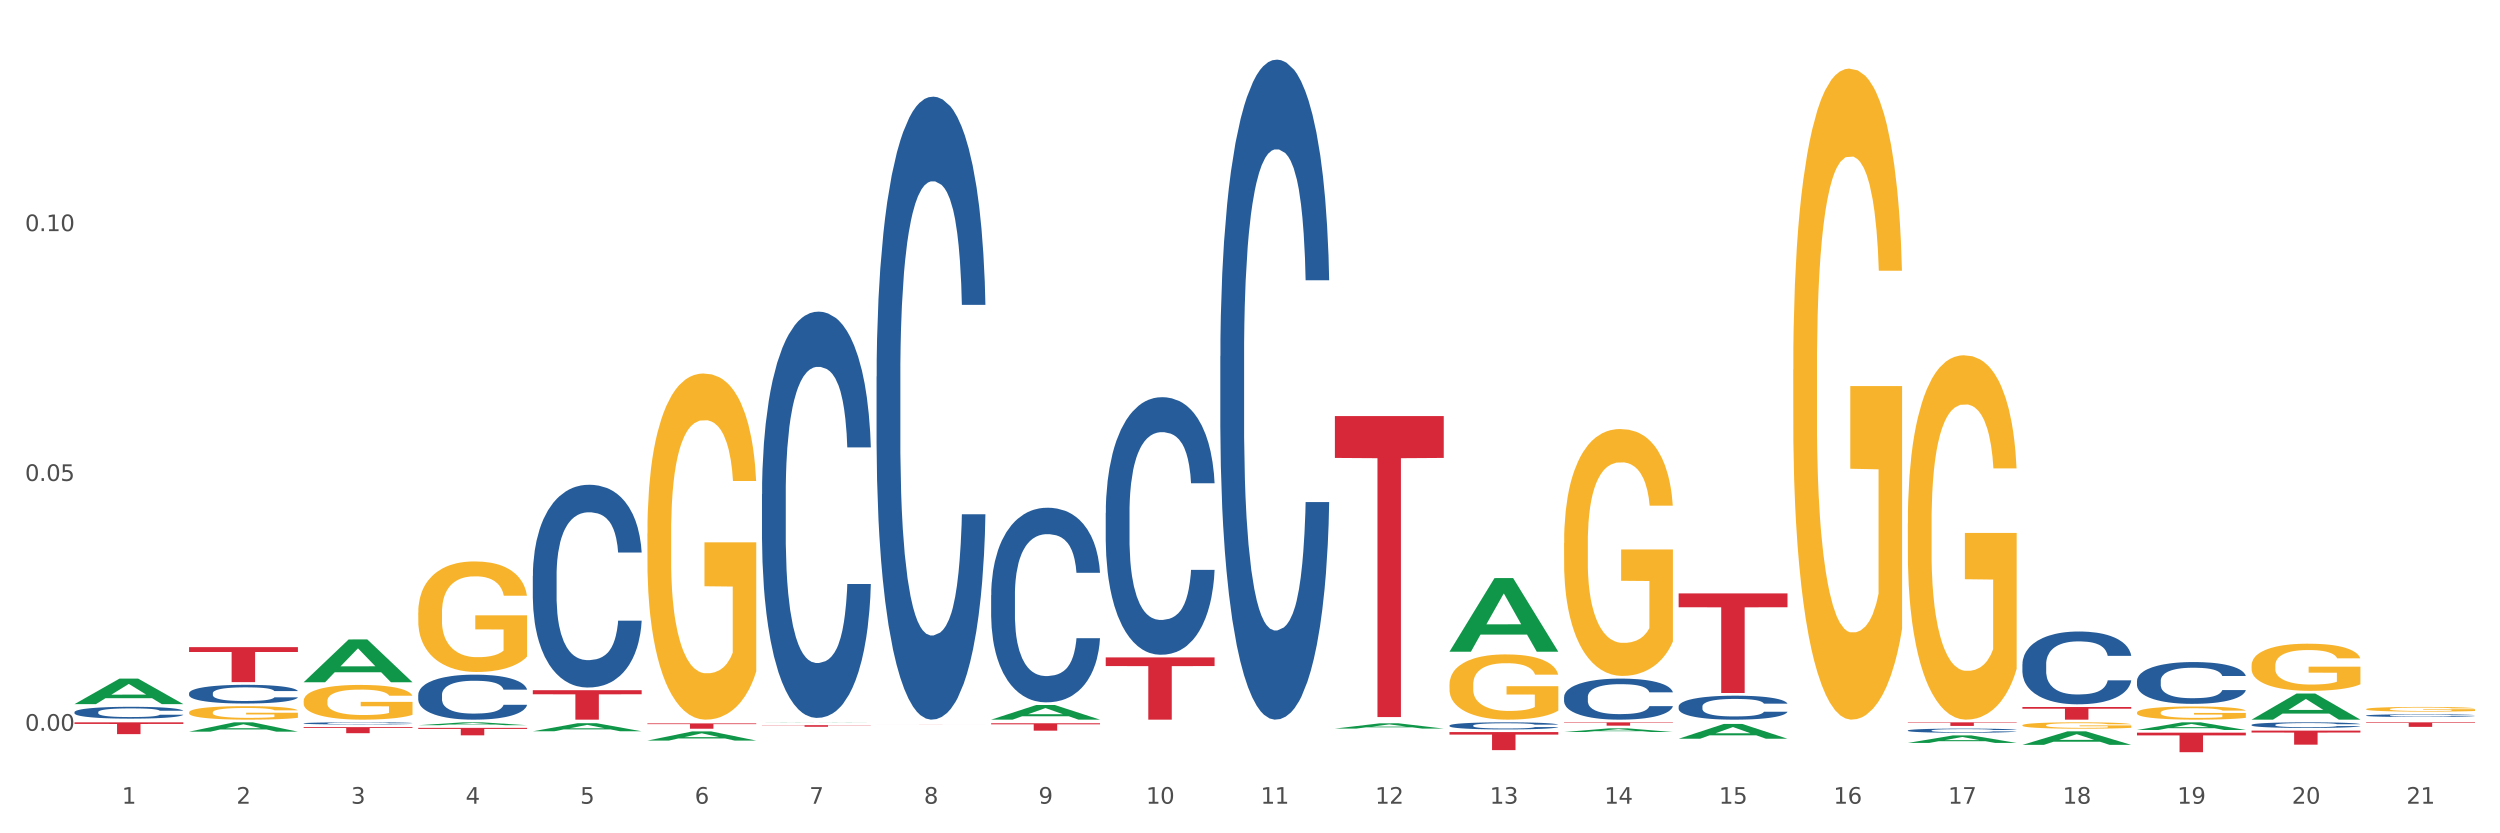 <?xml version="1.0" encoding="utf-8" standalone="no"?>
<!DOCTYPE svg PUBLIC "-//W3C//DTD SVG 1.1//EN"
  "http://www.w3.org/Graphics/SVG/1.1/DTD/svg11.dtd">
<svg xmlns:xlink="http://www.w3.org/1999/xlink" width="1080pt" height="360pt" viewBox="0 0 1080 360" xmlns="http://www.w3.org/2000/svg" version="1.1">
 <rect x="0" y="0" width="1080" height="360" fill="#333333" stroke="none"/>
 <defs>
  <style type="text/css">*{stroke-linejoin: round; stroke-linecap: butt}</style>
 </defs>
 <g id="figure_1">
  <g id="patch_1">
   <path d="M 0 360 
L 1080 360 
L 1080 0 
L 0 0 
z
" style="fill: #ffffff; stroke: #ffffff; stroke-linejoin: miter"/>
  </g>
  <g id="axes_1">
   <g id="matplotlib.axis_1">
    <g id="xtick_1">
     <g id="text_1">
      <!-- 1 -->
      <g style="fill: #4d4d4d" transform="translate(52.633 347.204) scale(0.096 -0.096)">
       <defs>
        <path id="DejaVuSans-31" d="M 794 531 
L 1825 531 
L 1825 4091 
L 703 3866 
L 703 4441 
L 1819 4666 
L 2450 4666 
L 2450 531 
L 3481 531 
L 3481 0 
L 794 0 
L 794 531 
z
" transform="scale(0.016)"/>
       </defs>
       <use xlink:href="#DejaVuSans-31"/>
      </g>
     </g>
    </g>
    <g id="xtick_2">
     <g id="text_2">
      <!-- 2 -->
      <g style="fill: #4d4d4d" transform="translate(102.133 347.204) scale(0.096 -0.096)">
       <defs>
        <path id="DejaVuSans-32" d="M 1228 531 
L 3431 531 
L 3431 0 
L 469 0 
L 469 531 
Q 828 903 1448 1529 
Q 2069 2156 2228 2338 
Q 2531 2678 2651 2914 
Q 2772 3150 2772 3378 
Q 2772 3750 2511 3984 
Q 2250 4219 1831 4219 
Q 1534 4219 1204 4116 
Q 875 4013 500 3803 
L 500 4441 
Q 881 4594 1212 4672 
Q 1544 4750 1819 4750 
Q 2544 4750 2975 4387 
Q 3406 4025 3406 3419 
Q 3406 3131 3298 2873 
Q 3191 2616 2906 2266 
Q 2828 2175 2409 1742 
Q 1991 1309 1228 531 
z
" transform="scale(0.016)"/>
       </defs>
       <use xlink:href="#DejaVuSans-32"/>
      </g>
     </g>
    </g>
    <g id="xtick_3">
     <g id="text_3">
      <!-- 3 -->
      <g style="fill: #4d4d4d" transform="translate(151.633 347.204) scale(0.096 -0.096)">
       <defs>
        <path id="DejaVuSans-33" d="M 2597 2516 
Q 3050 2419 3304 2112 
Q 3559 1806 3559 1356 
Q 3559 666 3084 287 
Q 2609 -91 1734 -91 
Q 1441 -91 1130 -33 
Q 819 25 488 141 
L 488 750 
Q 750 597 1062 519 
Q 1375 441 1716 441 
Q 2309 441 2620 675 
Q 2931 909 2931 1356 
Q 2931 1769 2642 2001 
Q 2353 2234 1838 2234 
L 1294 2234 
L 1294 2753 
L 1863 2753 
Q 2328 2753 2575 2939 
Q 2822 3125 2822 3475 
Q 2822 3834 2567 4026 
Q 2313 4219 1838 4219 
Q 1578 4219 1281 4162 
Q 984 4106 628 3988 
L 628 4550 
Q 988 4650 1302 4700 
Q 1616 4750 1894 4750 
Q 2613 4750 3031 4423 
Q 3450 4097 3450 3541 
Q 3450 3153 3228 2886 
Q 3006 2619 2597 2516 
z
" transform="scale(0.016)"/>
       </defs>
       <use xlink:href="#DejaVuSans-33"/>
      </g>
     </g>
    </g>
    <g id="xtick_4">
     <g id="text_4">
      <!-- 4 -->
      <g style="fill: #4d4d4d" transform="translate(201.133 347.204) scale(0.096 -0.096)">
       <defs>
        <path id="DejaVuSans-34" d="M 2419 4116 
L 825 1625 
L 2419 1625 
L 2419 4116 
z
M 2253 4666 
L 3047 4666 
L 3047 1625 
L 3713 1625 
L 3713 1100 
L 3047 1100 
L 3047 0 
L 2419 0 
L 2419 1100 
L 313 1100 
L 313 1709 
L 2253 4666 
z
" transform="scale(0.016)"/>
       </defs>
       <use xlink:href="#DejaVuSans-34"/>
      </g>
     </g>
    </g>
    <g id="xtick_5">
     <g id="text_5">
      <!-- 5 -->
      <g style="fill: #4d4d4d" transform="translate(250.633 347.204) scale(0.096 -0.096)">
       <defs>
        <path id="DejaVuSans-35" d="M 691 4666 
L 3169 4666 
L 3169 4134 
L 1269 4134 
L 1269 2991 
Q 1406 3038 1543 3061 
Q 1681 3084 1819 3084 
Q 2600 3084 3056 2656 
Q 3513 2228 3513 1497 
Q 3513 744 3044 326 
Q 2575 -91 1722 -91 
Q 1428 -91 1123 -41 
Q 819 9 494 109 
L 494 744 
Q 775 591 1075 516 
Q 1375 441 1709 441 
Q 2250 441 2565 725 
Q 2881 1009 2881 1497 
Q 2881 1984 2565 2268 
Q 2250 2553 1709 2553 
Q 1456 2553 1204 2497 
Q 953 2441 691 2322 
L 691 4666 
z
" transform="scale(0.016)"/>
       </defs>
       <use xlink:href="#DejaVuSans-35"/>
      </g>
     </g>
    </g>
    <g id="xtick_6">
     <g id="text_6">
      <!-- 6 -->
      <g style="fill: #4d4d4d" transform="translate(300.134 347.204) scale(0.096 -0.096)">
       <defs>
        <path id="DejaVuSans-36" d="M 2113 2584 
Q 1688 2584 1439 2293 
Q 1191 2003 1191 1497 
Q 1191 994 1439 701 
Q 1688 409 2113 409 
Q 2538 409 2786 701 
Q 3034 994 3034 1497 
Q 3034 2003 2786 2293 
Q 2538 2584 2113 2584 
z
M 3366 4563 
L 3366 3988 
Q 3128 4100 2886 4159 
Q 2644 4219 2406 4219 
Q 1781 4219 1451 3797 
Q 1122 3375 1075 2522 
Q 1259 2794 1537 2939 
Q 1816 3084 2150 3084 
Q 2853 3084 3261 2657 
Q 3669 2231 3669 1497 
Q 3669 778 3244 343 
Q 2819 -91 2113 -91 
Q 1303 -91 875 529 
Q 447 1150 447 2328 
Q 447 3434 972 4092 
Q 1497 4750 2381 4750 
Q 2619 4750 2861 4703 
Q 3103 4656 3366 4563 
z
" transform="scale(0.016)"/>
       </defs>
       <use xlink:href="#DejaVuSans-36"/>
      </g>
     </g>
    </g>
    <g id="xtick_7">
     <g id="text_7">
      <!-- 7 -->
      <g style="fill: #4d4d4d" transform="translate(349.634 347.204) scale(0.096 -0.096)">
       <defs>
        <path id="DejaVuSans-37" d="M 525 4666 
L 3525 4666 
L 3525 4397 
L 1831 0 
L 1172 0 
L 2766 4134 
L 525 4134 
L 525 4666 
z
" transform="scale(0.016)"/>
       </defs>
       <use xlink:href="#DejaVuSans-37"/>
      </g>
     </g>
    </g>
    <g id="xtick_8">
     <g id="text_8">
      <!-- 8 -->
      <g style="fill: #4d4d4d" transform="translate(399.134 347.204) scale(0.096 -0.096)">
       <defs>
        <path id="DejaVuSans-38" d="M 2034 2216 
Q 1584 2216 1326 1975 
Q 1069 1734 1069 1313 
Q 1069 891 1326 650 
Q 1584 409 2034 409 
Q 2484 409 2743 651 
Q 3003 894 3003 1313 
Q 3003 1734 2745 1975 
Q 2488 2216 2034 2216 
z
M 1403 2484 
Q 997 2584 770 2862 
Q 544 3141 544 3541 
Q 544 4100 942 4425 
Q 1341 4750 2034 4750 
Q 2731 4750 3128 4425 
Q 3525 4100 3525 3541 
Q 3525 3141 3298 2862 
Q 3072 2584 2669 2484 
Q 3125 2378 3379 2068 
Q 3634 1759 3634 1313 
Q 3634 634 3220 271 
Q 2806 -91 2034 -91 
Q 1263 -91 848 271 
Q 434 634 434 1313 
Q 434 1759 690 2068 
Q 947 2378 1403 2484 
z
M 1172 3481 
Q 1172 3119 1398 2916 
Q 1625 2713 2034 2713 
Q 2441 2713 2670 2916 
Q 2900 3119 2900 3481 
Q 2900 3844 2670 4047 
Q 2441 4250 2034 4250 
Q 1625 4250 1398 4047 
Q 1172 3844 1172 3481 
z
" transform="scale(0.016)"/>
       </defs>
       <use xlink:href="#DejaVuSans-38"/>
      </g>
     </g>
    </g>
    <g id="xtick_9">
     <g id="text_9">
      <!-- 9 -->
      <g style="fill: #4d4d4d" transform="translate(448.634 347.204) scale(0.096 -0.096)">
       <defs>
        <path id="DejaVuSans-39" d="M 703 97 
L 703 672 
Q 941 559 1184 500 
Q 1428 441 1663 441 
Q 2288 441 2617 861 
Q 2947 1281 2994 2138 
Q 2813 1869 2534 1725 
Q 2256 1581 1919 1581 
Q 1219 1581 811 2004 
Q 403 2428 403 3163 
Q 403 3881 828 4315 
Q 1253 4750 1959 4750 
Q 2769 4750 3195 4129 
Q 3622 3509 3622 2328 
Q 3622 1225 3098 567 
Q 2575 -91 1691 -91 
Q 1453 -91 1209 -44 
Q 966 3 703 97 
z
M 1959 2075 
Q 2384 2075 2632 2365 
Q 2881 2656 2881 3163 
Q 2881 3666 2632 3958 
Q 2384 4250 1959 4250 
Q 1534 4250 1286 3958 
Q 1038 3666 1038 3163 
Q 1038 2656 1286 2365 
Q 1534 2075 1959 2075 
z
" transform="scale(0.016)"/>
       </defs>
       <use xlink:href="#DejaVuSans-39"/>
      </g>
     </g>
    </g>
    <g id="xtick_10">
     <g id="text_10">
      <!-- 10 -->
      <g style="fill: #4d4d4d" transform="translate(495.079 347.204) scale(0.096 -0.096)">
       <defs>
        <path id="DejaVuSans-30" d="M 2034 4250 
Q 1547 4250 1301 3770 
Q 1056 3291 1056 2328 
Q 1056 1369 1301 889 
Q 1547 409 2034 409 
Q 2525 409 2770 889 
Q 3016 1369 3016 2328 
Q 3016 3291 2770 3770 
Q 2525 4250 2034 4250 
z
M 2034 4750 
Q 2819 4750 3233 4129 
Q 3647 3509 3647 2328 
Q 3647 1150 3233 529 
Q 2819 -91 2034 -91 
Q 1250 -91 836 529 
Q 422 1150 422 2328 
Q 422 3509 836 4129 
Q 1250 4750 2034 4750 
z
" transform="scale(0.016)"/>
       </defs>
       <use xlink:href="#DejaVuSans-31"/>
       <use xlink:href="#DejaVuSans-30" transform="translate(63.623 0)"/>
      </g>
     </g>
    </g>
    <g id="xtick_11">
     <g id="text_11">
      <!-- 11 -->
      <g style="fill: #4d4d4d" transform="translate(544.58 347.204) scale(0.096 -0.096)">
       <use xlink:href="#DejaVuSans-31"/>
       <use xlink:href="#DejaVuSans-31" transform="translate(63.623 0)"/>
      </g>
     </g>
    </g>
    <g id="xtick_12">
     <g id="text_12">
      <!-- 12 -->
      <g style="fill: #4d4d4d" transform="translate(594.08 347.204) scale(0.096 -0.096)">
       <use xlink:href="#DejaVuSans-31"/>
       <use xlink:href="#DejaVuSans-32" transform="translate(63.623 0)"/>
      </g>
     </g>
    </g>
    <g id="xtick_13">
     <g id="text_13">
      <!-- 13 -->
      <g style="fill: #4d4d4d" transform="translate(643.58 347.204) scale(0.096 -0.096)">
       <use xlink:href="#DejaVuSans-31"/>
       <use xlink:href="#DejaVuSans-33" transform="translate(63.623 0)"/>
      </g>
     </g>
    </g>
    <g id="xtick_14">
     <g id="text_14">
      <!-- 14 -->
      <g style="fill: #4d4d4d" transform="translate(693.08 347.204) scale(0.096 -0.096)">
       <use xlink:href="#DejaVuSans-31"/>
       <use xlink:href="#DejaVuSans-34" transform="translate(63.623 0)"/>
      </g>
     </g>
    </g>
    <g id="xtick_15">
     <g id="text_15">
      <!-- 15 -->
      <g style="fill: #4d4d4d" transform="translate(742.58 347.204) scale(0.096 -0.096)">
       <use xlink:href="#DejaVuSans-31"/>
       <use xlink:href="#DejaVuSans-35" transform="translate(63.623 0)"/>
      </g>
     </g>
    </g>
    <g id="xtick_16">
     <g id="text_16">
      <!-- 16 -->
      <g style="fill: #4d4d4d" transform="translate(792.08 347.204) scale(0.096 -0.096)">
       <use xlink:href="#DejaVuSans-31"/>
       <use xlink:href="#DejaVuSans-36" transform="translate(63.623 0)"/>
      </g>
     </g>
    </g>
    <g id="xtick_17">
     <g id="text_17">
      <!-- 17 -->
      <g style="fill: #4d4d4d" transform="translate(841.58 347.204) scale(0.096 -0.096)">
       <use xlink:href="#DejaVuSans-31"/>
       <use xlink:href="#DejaVuSans-37" transform="translate(63.623 0)"/>
      </g>
     </g>
    </g>
    <g id="xtick_18">
     <g id="text_18">
      <!-- 18 -->
      <g style="fill: #4d4d4d" transform="translate(891.08 347.204) scale(0.096 -0.096)">
       <use xlink:href="#DejaVuSans-31"/>
       <use xlink:href="#DejaVuSans-38" transform="translate(63.623 0)"/>
      </g>
     </g>
    </g>
    <g id="xtick_19">
     <g id="text_19">
      <!-- 19 -->
      <g style="fill: #4d4d4d" transform="translate(940.58 347.204) scale(0.096 -0.096)">
       <use xlink:href="#DejaVuSans-31"/>
       <use xlink:href="#DejaVuSans-39" transform="translate(63.623 0)"/>
      </g>
     </g>
    </g>
    <g id="xtick_20">
     <g id="text_20">
      <!-- 20 -->
      <g style="fill: #4d4d4d" transform="translate(990.08 347.204) scale(0.096 -0.096)">
       <use xlink:href="#DejaVuSans-32"/>
       <use xlink:href="#DejaVuSans-30" transform="translate(63.623 0)"/>
      </g>
     </g>
    </g>
    <g id="xtick_21">
     <g id="text_21">
      <!-- 21 -->
      <g style="fill: #4d4d4d" transform="translate(1039.58 347.204) scale(0.096 -0.096)">
       <use xlink:href="#DejaVuSans-32"/>
       <use xlink:href="#DejaVuSans-31" transform="translate(63.623 0)"/>
      </g>
     </g>
    </g>
    <g id="xtick_22"/>
    <g id="xtick_23"/>
    <g id="xtick_24"/>
    <g id="xtick_25"/>
    <g id="xtick_26"/>
    <g id="xtick_27"/>
    <g id="xtick_28"/>
    <g id="xtick_29"/>
    <g id="xtick_30"/>
    <g id="xtick_31"/>
    <g id="xtick_32"/>
    <g id="xtick_33"/>
    <g id="xtick_34"/>
    <g id="xtick_35"/>
    <g id="xtick_36"/>
    <g id="xtick_37"/>
    <g id="xtick_38"/>
    <g id="xtick_39"/>
    <g id="xtick_40"/>
    <g id="xtick_41"/>
   </g>
   <g id="matplotlib.axis_2">
    <g id="ytick_1">
     <g id="text_22">
      <!-- 0.00 -->
      <g style="fill: #4d4d4d" transform="translate(10.8 315.686) scale(0.096 -0.096)">
       <defs>
        <path id="DejaVuSans-2e" d="M 684 794 
L 1344 794 
L 1344 0 
L 684 0 
L 684 794 
z
" transform="scale(0.016)"/>
       </defs>
       <use xlink:href="#DejaVuSans-30"/>
       <use xlink:href="#DejaVuSans-2e" transform="translate(63.623 0)"/>
       <use xlink:href="#DejaVuSans-30" transform="translate(95.41 0)"/>
       <use xlink:href="#DejaVuSans-30" transform="translate(159.033 0)"/>
      </g>
     </g>
    </g>
    <g id="ytick_2">
     <g id="text_23">
      <!-- 0.05 -->
      <g style="fill: #4d4d4d" transform="translate(10.8 207.767) scale(0.096 -0.096)">
       <use xlink:href="#DejaVuSans-30"/>
       <use xlink:href="#DejaVuSans-2e" transform="translate(63.623 0)"/>
       <use xlink:href="#DejaVuSans-30" transform="translate(95.41 0)"/>
       <use xlink:href="#DejaVuSans-35" transform="translate(159.033 0)"/>
      </g>
     </g>
    </g>
    <g id="ytick_3">
     <g id="text_24">
      <!-- 0.10 -->
      <g style="fill: #4d4d4d" transform="translate(10.8 99.848) scale(0.096 -0.096)">
       <use xlink:href="#DejaVuSans-30"/>
       <use xlink:href="#DejaVuSans-2e" transform="translate(63.623 0)"/>
       <use xlink:href="#DejaVuSans-31" transform="translate(95.41 0)"/>
       <use xlink:href="#DejaVuSans-30" transform="translate(159.033 0)"/>
      </g>
     </g>
    </g>
    <g id="ytick_4"/>
    <g id="ytick_5"/>
    <g id="ytick_6"/>
   </g>
   <g id="PolyCollection_1">
    <path d="M 32.175 304.168 
L 32.223 304.158 
L 51.615 293.159 
L 59.663 293.149 
L 79.2 304.189 
L 69.892 304.189 
L 65.674 301.618 
L 45.652 301.618 
L 45.507 301.66 
L 41.435 304.189 
L 32.175 304.189 
L 32.175 304.168 
L 48.173 300.084 
L 63.153 300.074 
L 55.736 295.502 
L 55.639 295.481 
L 55.542 295.513 
L 48.125 300.074 
L 48.173 300.084 
L 32.175 304.168 
z
" clip-path="url(#p1f2bb53726)" style="fill: #109648"/>
    <path d="M 81.675 316.073 
L 81.723 316.069 
L 101.115 312.043 
L 109.163 312.039 
L 128.7 316.08 
L 119.392 316.08 
L 115.174 315.139 
L 95.152 315.139 
L 95.007 315.154 
L 90.935 316.08 
L 81.675 316.08 
L 81.675 316.073 
L 97.673 314.578 
L 112.653 314.574 
L 105.236 312.901 
L 105.139 312.893 
L 105.042 312.904 
L 97.625 314.574 
L 97.673 314.578 
L 81.675 316.073 
z
" clip-path="url(#p1f2bb53726)" style="fill: #109648"/>
    <path d="M 131.175 294.709 
L 131.223 294.691 
L 150.615 276.238 
L 158.663 276.221 
L 178.2 294.743 
L 168.892 294.743 
L 164.674 290.43 
L 144.652 290.43 
L 144.507 290.5 
L 140.435 294.743 
L 131.175 294.743 
L 131.175 294.709 
L 147.173 287.856 
L 162.153 287.839 
L 154.736 280.169 
L 154.639 280.134 
L 154.542 280.186 
L 147.125 287.839 
L 147.173 287.856 
L 131.175 294.709 
z
" clip-path="url(#p1f2bb53726)" style="fill: #109648"/>
    <path d="M 180.675 313.288 
L 180.723 313.287 
L 200.115 312.04 
L 208.163 312.039 
L 227.7 313.29 
L 218.392 313.29 
L 214.174 312.999 
L 194.152 312.999 
L 194.007 313.004 
L 189.935 313.29 
L 180.675 313.29 
L 180.675 313.288 
L 196.673 312.825 
L 211.653 312.824 
L 204.236 312.306 
L 204.139 312.304 
L 204.042 312.307 
L 196.625 312.824 
L 196.673 312.825 
L 180.675 313.288 
z
" clip-path="url(#p1f2bb53726)" style="fill: #109648"/>
    <path d="M 230.175 315.908 
L 230.223 315.905 
L 249.615 312.411 
L 257.663 312.408 
L 277.2 315.915 
L 267.892 315.915 
L 263.674 315.098 
L 243.652 315.098 
L 243.507 315.111 
L 239.435 315.915 
L 230.175 315.915 
L 230.175 315.908 
L 246.173 314.611 
L 261.153 314.608 
L 253.736 313.155 
L 253.639 313.149 
L 253.542 313.159 
L 246.125 314.608 
L 246.173 314.611 
L 230.175 315.908 
z
" clip-path="url(#p1f2bb53726)" style="fill: #109648"/>
    <path d="M 428.175 310.882 
L 428.223 310.876 
L 447.615 304.57 
L 455.663 304.564 
L 475.2 310.894 
L 465.892 310.894 
L 461.674 309.42 
L 441.652 309.42 
L 441.507 309.444 
L 437.435 310.894 
L 428.175 310.894 
L 428.175 310.882 
L 444.173 308.54 
L 459.153 308.534 
L 451.736 305.913 
L 451.639 305.901 
L 451.542 305.919 
L 444.125 308.534 
L 444.173 308.54 
L 428.175 310.882 
z
" clip-path="url(#p1f2bb53726)" style="fill: #109648"/>
    <path d="M 329.175 312.128 
L 329.223 312.127 
L 348.615 312.039 
L 356.663 312.039 
L 376.2 312.128 
L 366.892 312.128 
L 362.674 312.107 
L 342.652 312.107 
L 342.507 312.107 
L 338.435 312.128 
L 329.175 312.128 
L 329.175 312.128 
L 345.173 312.095 
L 360.153 312.095 
L 352.736 312.058 
L 352.639 312.058 
L 352.542 312.058 
L 345.125 312.095 
L 345.173 312.095 
L 329.175 312.128 
z
" clip-path="url(#p1f2bb53726)" style="fill: #109648"/>
    <path d="M 279.675 319.929 
L 279.723 319.925 
L 299.115 315.957 
L 307.163 315.953 
L 326.7 319.936 
L 317.392 319.936 
L 313.174 319.009 
L 293.152 319.009 
L 293.007 319.024 
L 288.935 319.936 
L 279.675 319.936 
L 279.675 319.929 
L 295.673 318.455 
L 310.653 318.452 
L 303.236 316.802 
L 303.139 316.795 
L 303.042 316.806 
L 295.625 318.452 
L 295.673 318.455 
L 279.675 319.929 
z
" clip-path="url(#p1f2bb53726)" style="fill: #109648"/>
    <path d="M 576.675 314.744 
L 576.723 314.742 
L 596.115 312.467 
L 604.163 312.465 
L 623.7 314.749 
L 614.392 314.749 
L 610.174 314.217 
L 590.152 314.217 
L 590.007 314.225 
L 585.935 314.749 
L 576.675 314.749 
L 576.675 314.744 
L 592.673 313.899 
L 607.653 313.897 
L 600.236 312.951 
L 600.139 312.947 
L 600.042 312.954 
L 592.625 313.897 
L 592.673 313.899 
L 576.675 314.744 
z
" clip-path="url(#p1f2bb53726)" style="fill: #109648"/>
    <path d="M 923.175 315.354 
L 923.223 315.351 
L 942.615 312.042 
L 950.663 312.039 
L 970.2 315.36 
L 960.892 315.36 
L 956.674 314.587 
L 936.652 314.587 
L 936.507 314.6 
L 932.435 315.36 
L 923.175 315.36 
L 923.175 315.354 
L 939.173 314.125 
L 954.153 314.122 
L 946.736 312.747 
L 946.639 312.741 
L 946.542 312.75 
L 939.125 314.122 
L 939.173 314.125 
L 923.175 315.354 
z
" clip-path="url(#p1f2bb53726)" style="fill: #109648"/>
    <path d="M 972.675 310.873 
L 972.723 310.862 
L 992.115 299.606 
L 1000.163 299.595 
L 1019.7 310.894 
L 1010.392 310.894 
L 1006.174 308.263 
L 986.152 308.263 
L 986.007 308.305 
L 981.935 310.894 
L 972.675 310.894 
L 972.675 310.873 
L 988.673 306.693 
L 1003.653 306.682 
L 996.236 302.003 
L 996.139 301.982 
L 996.042 302.014 
L 988.625 306.682 
L 988.673 306.693 
L 972.675 310.873 
z
" clip-path="url(#p1f2bb53726)" style="fill: #109648"/>
    <path d="M 675.675 234.629 
L 675.731 234.532 
L 675.731 231.025 
L 675.842 228.005 
L 676.397 220.699 
L 677.23 214.659 
L 677.84 211.444 
L 678.451 208.814 
L 679.173 206.184 
L 680.061 203.456 
L 681.671 199.462 
L 682.67 197.417 
L 683.892 195.273 
L 686.113 192.156 
L 687.723 190.403 
L 689.388 188.941 
L 692.109 187.188 
L 693.885 186.409 
L 695.773 185.824 
L 698.049 185.435 
L 699.77 185.337 
L 703.546 185.629 
L 706.766 186.506 
L 708.32 187.188 
L 710.319 188.357 
L 711.374 189.136 
L 713.095 190.695 
L 714.872 192.741 
L 716.093 194.494 
L 717.925 197.806 
L 719.313 201.118 
L 720.59 205.21 
L 721.256 208.035 
L 721.756 210.665 
L 722.2 213.685 
L 722.644 218.458 
L 712.651 218.458 
L 712.262 215.049 
L 711.652 211.834 
L 710.763 208.717 
L 709.986 206.768 
L 708.654 204.333 
L 707.432 202.774 
L 706.155 201.605 
L 704.601 200.631 
L 703.379 200.144 
L 701.658 199.755 
L 698.271 199.852 
L 695.995 200.631 
L 694.441 201.605 
L 693.441 202.482 
L 692.553 203.456 
L 691.554 204.82 
L 690.388 206.866 
L 689.555 208.717 
L 688.722 211.055 
L 688.056 213.393 
L 687.445 216.12 
L 686.945 219.043 
L 686.557 222.063 
L 686.224 225.764 
L 685.946 231.901 
L 685.946 245.247 
L 686.057 248.267 
L 686.335 252.261 
L 686.668 255.281 
L 687.223 258.885 
L 687.723 261.321 
L 688.667 264.828 
L 689.721 267.75 
L 690.554 269.601 
L 691.387 271.16 
L 692.831 273.303 
L 694.441 275.056 
L 695.829 276.128 
L 697.716 277.102 
L 698.993 277.492 
L 700.104 277.686 
L 702.824 277.686 
L 704.767 277.394 
L 706.932 276.712 
L 708.598 275.835 
L 709.986 274.764 
L 711.541 273.01 
L 712.54 271.354 
L 712.54 250.995 
L 700.326 250.897 
L 700.326 237.357 
L 722.7 237.357 
L 722.7 277.102 
L 721.756 279.148 
L 720.701 280.998 
L 719.591 282.654 
L 717.925 284.7 
L 715.927 286.649 
L 714.15 288.012 
L 712.262 289.181 
L 710.042 290.253 
L 707.155 291.227 
L 705.378 291.617 
L 703.157 291.909 
L 700.548 292.006 
L 698.271 291.811 
L 696.051 291.324 
L 693.719 290.448 
L 691.443 289.181 
L 689.721 287.915 
L 688 286.356 
L 686.168 284.311 
L 684.725 282.362 
L 683.614 280.609 
L 682.393 278.368 
L 681.06 275.446 
L 680.061 272.816 
L 679.173 270.088 
L 678.229 266.581 
L 677.563 263.561 
L 676.896 259.762 
L 676.508 256.937 
L 676.064 252.553 
L 675.731 246.416 
L 675.675 234.629 
z
" clip-path="url(#p1f2bb53726)" style="fill: #f7b32b"/>
    <path d="M 131.175 302.823 
L 131.231 302.809 
L 131.231 302.316 
L 131.342 301.891 
L 131.897 300.863 
L 132.73 300.013 
L 133.34 299.561 
L 133.951 299.191 
L 134.673 298.821 
L 135.561 298.437 
L 137.171 297.875 
L 138.17 297.588 
L 139.392 297.286 
L 141.613 296.848 
L 143.223 296.601 
L 144.888 296.395 
L 147.609 296.149 
L 149.385 296.039 
L 151.273 295.957 
L 153.549 295.902 
L 155.27 295.888 
L 159.046 295.93 
L 162.266 296.053 
L 163.82 296.149 
L 165.819 296.313 
L 166.874 296.423 
L 168.595 296.642 
L 170.372 296.93 
L 171.593 297.177 
L 173.425 297.643 
L 174.813 298.108 
L 176.09 298.684 
L 176.756 299.081 
L 177.256 299.451 
L 177.7 299.876 
L 178.144 300.548 
L 168.151 300.548 
L 167.762 300.068 
L 167.152 299.616 
L 166.263 299.177 
L 165.486 298.903 
L 164.154 298.561 
L 162.932 298.341 
L 161.655 298.177 
L 160.101 298.04 
L 158.879 297.971 
L 157.158 297.917 
L 153.771 297.93 
L 151.495 298.04 
L 149.941 298.177 
L 148.941 298.3 
L 148.053 298.437 
L 147.054 298.629 
L 145.888 298.917 
L 145.055 299.177 
L 144.222 299.506 
L 143.556 299.835 
L 142.945 300.219 
L 142.445 300.63 
L 142.057 301.055 
L 141.724 301.576 
L 141.446 302.439 
L 141.446 304.316 
L 141.557 304.741 
L 141.835 305.303 
L 142.168 305.728 
L 142.723 306.235 
L 143.223 306.577 
L 144.167 307.071 
L 145.221 307.482 
L 146.054 307.742 
L 146.887 307.961 
L 148.331 308.263 
L 149.941 308.51 
L 151.329 308.66 
L 153.216 308.797 
L 154.493 308.852 
L 155.604 308.88 
L 158.324 308.88 
L 160.267 308.839 
L 162.432 308.743 
L 164.098 308.619 
L 165.486 308.469 
L 167.041 308.222 
L 168.04 307.989 
L 168.04 305.125 
L 155.826 305.111 
L 155.826 303.206 
L 178.2 303.206 
L 178.2 308.797 
L 177.256 309.085 
L 176.201 309.346 
L 175.091 309.579 
L 173.425 309.866 
L 171.427 310.14 
L 169.65 310.332 
L 167.762 310.497 
L 165.542 310.647 
L 162.655 310.784 
L 160.878 310.839 
L 158.657 310.88 
L 156.048 310.894 
L 153.771 310.867 
L 151.551 310.798 
L 149.219 310.675 
L 146.943 310.497 
L 145.221 310.319 
L 143.5 310.099 
L 141.668 309.812 
L 140.225 309.537 
L 139.114 309.291 
L 137.893 308.976 
L 136.56 308.564 
L 135.561 308.194 
L 134.673 307.811 
L 133.729 307.317 
L 133.063 306.893 
L 132.396 306.358 
L 132.008 305.961 
L 131.564 305.344 
L 131.231 304.481 
L 131.175 302.823 
z
" clip-path="url(#p1f2bb53726)" style="fill: #f7b32b"/>
    <path d="M 180.675 264.607 
L 180.731 264.564 
L 180.731 262.993 
L 180.842 261.641 
L 181.397 258.369 
L 182.23 255.665 
L 182.84 254.225 
L 183.451 253.047 
L 184.173 251.869 
L 185.061 250.648 
L 186.671 248.859 
L 187.67 247.943 
L 188.892 246.984 
L 191.113 245.588 
L 192.723 244.803 
L 194.388 244.148 
L 197.109 243.363 
L 198.885 243.014 
L 200.773 242.752 
L 203.049 242.578 
L 204.77 242.534 
L 208.546 242.665 
L 211.766 243.058 
L 213.32 243.363 
L 215.319 243.886 
L 216.374 244.235 
L 218.095 244.933 
L 219.872 245.849 
L 221.093 246.635 
L 222.925 248.118 
L 224.313 249.601 
L 225.59 251.433 
L 226.256 252.698 
L 226.756 253.876 
L 227.2 255.228 
L 227.644 257.366 
L 217.651 257.366 
L 217.262 255.839 
L 216.652 254.4 
L 215.763 253.004 
L 214.986 252.131 
L 213.654 251.041 
L 212.432 250.343 
L 211.155 249.819 
L 209.601 249.383 
L 208.379 249.165 
L 206.658 248.99 
L 203.271 249.034 
L 200.995 249.383 
L 199.441 249.819 
L 198.441 250.212 
L 197.553 250.648 
L 196.554 251.259 
L 195.388 252.175 
L 194.555 253.004 
L 193.722 254.051 
L 193.056 255.098 
L 192.445 256.319 
L 191.945 257.628 
L 191.557 258.98 
L 191.224 260.638 
L 190.946 263.386 
L 190.946 269.362 
L 191.057 270.715 
L 191.335 272.503 
L 191.668 273.855 
L 192.223 275.47 
L 192.723 276.56 
L 193.667 278.131 
L 194.721 279.439 
L 195.554 280.268 
L 196.387 280.966 
L 197.831 281.926 
L 199.441 282.711 
L 200.829 283.191 
L 202.716 283.627 
L 203.993 283.801 
L 205.104 283.889 
L 207.824 283.889 
L 209.767 283.758 
L 211.932 283.453 
L 213.598 283.06 
L 214.986 282.58 
L 216.541 281.795 
L 217.54 281.053 
L 217.54 271.936 
L 205.326 271.892 
L 205.326 265.829 
L 227.7 265.829 
L 227.7 283.627 
L 226.756 284.543 
L 225.701 285.372 
L 224.591 286.114 
L 222.925 287.03 
L 220.927 287.902 
L 219.15 288.513 
L 217.262 289.036 
L 215.042 289.516 
L 212.155 289.952 
L 210.378 290.127 
L 208.157 290.258 
L 205.548 290.301 
L 203.271 290.214 
L 201.051 289.996 
L 198.719 289.603 
L 196.443 289.036 
L 194.721 288.469 
L 193 287.771 
L 191.168 286.855 
L 189.725 285.983 
L 188.614 285.197 
L 187.393 284.194 
L 186.06 282.885 
L 185.061 281.708 
L 184.173 280.486 
L 183.229 278.916 
L 182.563 277.563 
L 181.896 275.862 
L 181.508 274.597 
L 181.064 272.634 
L 180.731 269.886 
L 180.675 264.607 
z
" clip-path="url(#p1f2bb53726)" style="fill: #f7b32b"/>
    <path d="M 1022.175 306.335 
L 1022.231 306.333 
L 1022.231 306.267 
L 1022.342 306.209 
L 1022.897 306.071 
L 1023.73 305.956 
L 1024.34 305.895 
L 1024.951 305.845 
L 1025.673 305.795 
L 1026.561 305.743 
L 1028.171 305.668 
L 1029.17 305.629 
L 1030.392 305.588 
L 1032.613 305.529 
L 1034.223 305.496 
L 1035.888 305.468 
L 1038.609 305.435 
L 1040.385 305.42 
L 1042.273 305.409 
L 1044.549 305.401 
L 1046.27 305.399 
L 1050.046 305.405 
L 1053.266 305.422 
L 1054.82 305.435 
L 1056.819 305.457 
L 1057.874 305.471 
L 1059.595 305.501 
L 1061.372 305.54 
L 1062.593 305.573 
L 1064.425 305.636 
L 1065.813 305.699 
L 1067.09 305.777 
L 1067.756 305.83 
L 1068.256 305.88 
L 1068.7 305.938 
L 1069.144 306.028 
L 1059.151 306.028 
L 1058.762 305.963 
L 1058.152 305.902 
L 1057.263 305.843 
L 1056.486 305.806 
L 1055.154 305.76 
L 1053.932 305.73 
L 1052.655 305.708 
L 1051.101 305.69 
L 1049.879 305.681 
L 1048.158 305.673 
L 1044.771 305.675 
L 1042.495 305.69 
L 1040.941 305.708 
L 1039.941 305.725 
L 1039.053 305.743 
L 1038.054 305.769 
L 1036.888 305.808 
L 1036.055 305.843 
L 1035.222 305.888 
L 1034.556 305.932 
L 1033.945 305.984 
L 1033.445 306.039 
L 1033.057 306.097 
L 1032.724 306.167 
L 1032.446 306.283 
L 1032.446 306.537 
L 1032.557 306.594 
L 1032.835 306.67 
L 1033.168 306.727 
L 1033.723 306.796 
L 1034.223 306.842 
L 1035.167 306.909 
L 1036.221 306.964 
L 1037.054 306.999 
L 1037.887 307.029 
L 1039.331 307.07 
L 1040.941 307.103 
L 1042.329 307.123 
L 1044.216 307.142 
L 1045.493 307.149 
L 1046.604 307.153 
L 1049.324 307.153 
L 1051.267 307.147 
L 1053.432 307.134 
L 1055.098 307.118 
L 1056.486 307.097 
L 1058.041 307.064 
L 1059.04 307.033 
L 1059.04 306.646 
L 1046.826 306.644 
L 1046.826 306.387 
L 1069.2 306.387 
L 1069.2 307.142 
L 1068.256 307.181 
L 1067.201 307.216 
L 1066.091 307.247 
L 1064.425 307.286 
L 1062.427 307.323 
L 1060.65 307.349 
L 1058.762 307.371 
L 1056.542 307.391 
L 1053.655 307.41 
L 1051.878 307.417 
L 1049.657 307.423 
L 1047.048 307.425 
L 1044.771 307.421 
L 1042.551 307.412 
L 1040.219 307.395 
L 1037.943 307.371 
L 1036.221 307.347 
L 1034.5 307.317 
L 1032.668 307.279 
L 1031.225 307.242 
L 1030.114 307.208 
L 1028.893 307.166 
L 1027.56 307.11 
L 1026.561 307.06 
L 1025.673 307.009 
L 1024.729 306.942 
L 1024.063 306.885 
L 1023.396 306.812 
L 1023.008 306.759 
L 1022.564 306.676 
L 1022.231 306.559 
L 1022.175 306.335 
z
" clip-path="url(#p1f2bb53726)" style="fill: #f7b32b"/>
    <path d="M 81.675 307.759 
L 81.731 307.753 
L 81.731 307.562 
L 81.842 307.397 
L 82.397 306.997 
L 83.23 306.667 
L 83.84 306.492 
L 84.451 306.348 
L 85.173 306.204 
L 86.061 306.055 
L 87.671 305.837 
L 88.67 305.725 
L 89.892 305.608 
L 92.113 305.438 
L 93.723 305.342 
L 95.388 305.262 
L 98.109 305.166 
L 99.885 305.124 
L 101.773 305.092 
L 104.049 305.07 
L 105.77 305.065 
L 109.546 305.081 
L 112.766 305.129 
L 114.32 305.166 
L 116.319 305.23 
L 117.374 305.273 
L 119.095 305.358 
L 120.872 305.47 
L 122.093 305.565 
L 123.925 305.746 
L 125.313 305.927 
L 126.59 306.151 
L 127.256 306.305 
L 127.756 306.449 
L 128.2 306.614 
L 128.644 306.875 
L 118.651 306.875 
L 118.262 306.689 
L 117.652 306.513 
L 116.763 306.343 
L 115.986 306.236 
L 114.654 306.103 
L 113.432 306.018 
L 112.155 305.954 
L 110.601 305.901 
L 109.379 305.874 
L 107.658 305.853 
L 104.271 305.858 
L 101.995 305.901 
L 100.441 305.954 
L 99.441 306.002 
L 98.553 306.055 
L 97.554 306.13 
L 96.388 306.241 
L 95.555 306.343 
L 94.722 306.47 
L 94.056 306.598 
L 93.445 306.747 
L 92.945 306.907 
L 92.557 307.072 
L 92.224 307.274 
L 91.946 307.61 
L 91.946 308.339 
L 92.057 308.504 
L 92.335 308.722 
L 92.668 308.887 
L 93.223 309.084 
L 93.723 309.217 
L 94.667 309.409 
L 95.721 309.569 
L 96.554 309.67 
L 97.387 309.755 
L 98.831 309.872 
L 100.441 309.968 
L 101.829 310.026 
L 103.716 310.08 
L 104.993 310.101 
L 106.104 310.112 
L 108.824 310.112 
L 110.767 310.096 
L 112.932 310.058 
L 114.598 310.01 
L 115.986 309.952 
L 117.541 309.856 
L 118.54 309.766 
L 118.54 308.653 
L 106.326 308.648 
L 106.326 307.908 
L 128.7 307.908 
L 128.7 310.08 
L 127.756 310.191 
L 126.701 310.293 
L 125.591 310.383 
L 123.925 310.495 
L 121.927 310.601 
L 120.15 310.676 
L 118.262 310.74 
L 116.042 310.798 
L 113.155 310.852 
L 111.378 310.873 
L 109.157 310.889 
L 106.548 310.894 
L 104.271 310.883 
L 102.051 310.857 
L 99.719 310.809 
L 97.443 310.74 
L 95.721 310.671 
L 94 310.585 
L 92.168 310.474 
L 90.725 310.367 
L 89.614 310.271 
L 88.393 310.149 
L 87.06 309.989 
L 86.061 309.845 
L 85.173 309.696 
L 84.229 309.505 
L 83.563 309.34 
L 82.896 309.132 
L 82.508 308.978 
L 82.064 308.738 
L 81.731 308.403 
L 81.675 307.759 
z
" clip-path="url(#p1f2bb53726)" style="fill: #f7b32b"/>
    <path d="M 774.675 159.601 
L 774.731 159.344 
L 774.731 150.097 
L 774.842 142.134 
L 775.397 122.869 
L 776.23 106.943 
L 776.84 98.467 
L 777.451 91.532 
L 778.173 84.596 
L 779.061 77.404 
L 780.671 66.872 
L 781.67 61.478 
L 782.892 55.827 
L 785.113 47.608 
L 786.723 42.984 
L 788.388 39.131 
L 791.109 34.508 
L 792.885 32.453 
L 794.773 30.911 
L 797.049 29.884 
L 798.77 29.627 
L 802.546 30.398 
L 805.766 32.709 
L 807.32 34.508 
L 809.319 37.59 
L 810.374 39.645 
L 812.095 43.755 
L 813.872 49.149 
L 815.093 53.772 
L 816.925 62.506 
L 818.313 71.239 
L 819.59 82.028 
L 820.256 89.477 
L 820.756 96.412 
L 821.2 104.375 
L 821.644 116.961 
L 811.651 116.961 
L 811.262 107.971 
L 810.652 99.494 
L 809.763 91.275 
L 808.986 86.137 
L 807.654 79.716 
L 806.432 75.606 
L 805.155 72.524 
L 803.601 69.955 
L 802.379 68.671 
L 800.658 67.643 
L 797.271 67.9 
L 794.995 69.955 
L 793.441 72.524 
L 792.441 74.835 
L 791.553 77.404 
L 790.554 81 
L 789.388 86.394 
L 788.555 91.275 
L 787.722 97.439 
L 787.056 103.604 
L 786.445 110.796 
L 785.945 118.502 
L 785.557 126.465 
L 785.224 136.226 
L 784.946 152.408 
L 784.946 187.599 
L 785.057 195.562 
L 785.335 206.093 
L 785.668 214.056 
L 786.223 223.56 
L 786.723 229.982 
L 787.667 239.229 
L 788.721 246.935 
L 789.554 251.815 
L 790.387 255.925 
L 791.831 261.576 
L 793.441 266.2 
L 794.829 269.025 
L 796.716 271.594 
L 797.993 272.621 
L 799.104 273.135 
L 801.824 273.135 
L 803.767 272.364 
L 805.932 270.566 
L 807.598 268.255 
L 808.986 265.429 
L 810.541 260.805 
L 811.54 256.439 
L 811.54 202.754 
L 799.326 202.497 
L 799.326 166.793 
L 821.7 166.793 
L 821.7 271.594 
L 820.756 276.988 
L 819.701 281.868 
L 818.591 286.235 
L 816.925 291.629 
L 814.927 296.767 
L 813.15 300.363 
L 811.262 303.445 
L 809.042 306.271 
L 806.155 308.839 
L 804.378 309.867 
L 802.157 310.637 
L 799.548 310.894 
L 797.271 310.38 
L 795.051 309.096 
L 792.719 306.784 
L 790.443 303.445 
L 788.721 300.106 
L 787 295.996 
L 785.168 290.602 
L 783.725 285.464 
L 782.614 280.841 
L 781.393 274.933 
L 780.06 267.227 
L 779.061 260.292 
L 778.173 253.1 
L 777.229 243.852 
L 776.563 235.89 
L 775.896 225.872 
L 775.508 218.423 
L 775.064 206.864 
L 774.731 190.681 
L 774.675 159.601 
z
" clip-path="url(#p1f2bb53726)" style="fill: #f7b32b"/>
    <path d="M 824.175 226.215 
L 824.231 226.071 
L 824.231 220.896 
L 824.342 216.439 
L 824.897 205.656 
L 825.73 196.743 
L 826.34 191.998 
L 826.951 188.117 
L 827.673 184.235 
L 828.561 180.21 
L 830.171 174.315 
L 831.17 171.296 
L 832.392 168.133 
L 834.613 163.533 
L 836.223 160.945 
L 837.888 158.788 
L 840.609 156.2 
L 842.385 155.05 
L 844.273 154.188 
L 846.549 153.613 
L 848.27 153.469 
L 852.046 153.9 
L 855.266 155.194 
L 856.82 156.2 
L 858.819 157.926 
L 859.874 159.076 
L 861.595 161.376 
L 863.372 164.395 
L 864.593 166.983 
L 866.425 171.871 
L 867.813 176.759 
L 869.09 182.797 
L 869.756 186.967 
L 870.256 190.848 
L 870.7 195.305 
L 871.144 202.35 
L 861.151 202.35 
L 860.762 197.318 
L 860.152 192.574 
L 859.263 187.973 
L 858.486 185.098 
L 857.154 181.503 
L 855.932 179.203 
L 854.655 177.478 
L 853.101 176.04 
L 851.879 175.321 
L 850.158 174.746 
L 846.771 174.89 
L 844.495 176.04 
L 842.941 177.478 
L 841.941 178.772 
L 841.053 180.21 
L 840.054 182.222 
L 838.888 185.241 
L 838.055 187.973 
L 837.222 191.423 
L 836.556 194.874 
L 835.945 198.899 
L 835.445 203.212 
L 835.057 207.669 
L 834.724 213.132 
L 834.446 222.19 
L 834.446 241.886 
L 834.557 246.343 
L 834.835 252.237 
L 835.168 256.694 
L 835.723 262.013 
L 836.223 265.607 
L 837.167 270.783 
L 838.221 275.096 
L 839.054 277.828 
L 839.887 280.128 
L 841.331 283.291 
L 842.941 285.879 
L 844.329 287.46 
L 846.216 288.898 
L 847.493 289.473 
L 848.604 289.76 
L 851.324 289.76 
L 853.267 289.329 
L 855.432 288.323 
L 857.098 287.029 
L 858.486 285.447 
L 860.041 282.859 
L 861.04 280.415 
L 861.04 250.368 
L 848.826 250.224 
L 848.826 230.241 
L 871.2 230.241 
L 871.2 288.898 
L 870.256 291.917 
L 869.201 294.648 
L 868.091 297.092 
L 866.425 300.112 
L 864.427 302.987 
L 862.65 305 
L 860.762 306.725 
L 858.542 308.306 
L 855.655 309.744 
L 853.878 310.319 
L 851.657 310.75 
L 849.048 310.894 
L 846.771 310.607 
L 844.551 309.888 
L 842.219 308.594 
L 839.943 306.725 
L 838.221 304.856 
L 836.5 302.556 
L 834.668 299.536 
L 833.225 296.661 
L 832.114 294.073 
L 830.893 290.767 
L 829.56 286.454 
L 828.561 282.572 
L 827.673 278.546 
L 826.729 273.371 
L 826.063 268.914 
L 825.396 263.307 
L 825.008 259.138 
L 824.564 252.668 
L 824.231 243.611 
L 824.175 226.215 
z
" clip-path="url(#p1f2bb53726)" style="fill: #f7b32b"/>
    <path d="M 626.175 295.73 
L 626.231 295.704 
L 626.231 294.777 
L 626.342 293.979 
L 626.897 292.048 
L 627.73 290.452 
L 628.34 289.602 
L 628.951 288.907 
L 629.673 288.212 
L 630.561 287.491 
L 632.171 286.436 
L 633.17 285.895 
L 634.392 285.329 
L 636.613 284.505 
L 638.223 284.041 
L 639.888 283.655 
L 642.609 283.192 
L 644.385 282.986 
L 646.273 282.831 
L 648.549 282.728 
L 650.27 282.702 
L 654.046 282.78 
L 657.266 283.011 
L 658.82 283.192 
L 660.819 283.501 
L 661.874 283.707 
L 663.595 284.119 
L 665.372 284.659 
L 666.593 285.123 
L 668.425 285.998 
L 669.813 286.873 
L 671.09 287.955 
L 671.756 288.701 
L 672.256 289.396 
L 672.7 290.195 
L 673.144 291.456 
L 663.151 291.456 
L 662.762 290.555 
L 662.152 289.705 
L 661.263 288.881 
L 660.486 288.367 
L 659.154 287.723 
L 657.932 287.311 
L 656.655 287.002 
L 655.101 286.745 
L 653.879 286.616 
L 652.158 286.513 
L 648.771 286.539 
L 646.495 286.745 
L 644.941 287.002 
L 643.941 287.234 
L 643.053 287.491 
L 642.054 287.852 
L 640.888 288.392 
L 640.055 288.881 
L 639.222 289.499 
L 638.556 290.117 
L 637.945 290.838 
L 637.445 291.611 
L 637.057 292.409 
L 636.724 293.387 
L 636.446 295.009 
L 636.446 298.536 
L 636.557 299.334 
L 636.835 300.39 
L 637.168 301.188 
L 637.723 302.141 
L 638.223 302.784 
L 639.167 303.711 
L 640.221 304.483 
L 641.054 304.973 
L 641.887 305.385 
L 643.331 305.951 
L 644.941 306.414 
L 646.329 306.698 
L 648.216 306.955 
L 649.493 307.058 
L 650.604 307.109 
L 653.324 307.109 
L 655.267 307.032 
L 657.432 306.852 
L 659.098 306.62 
L 660.486 306.337 
L 662.041 305.874 
L 663.04 305.436 
L 663.04 300.055 
L 650.826 300.029 
L 650.826 296.451 
L 673.2 296.451 
L 673.2 306.955 
L 672.256 307.496 
L 671.201 307.985 
L 670.091 308.423 
L 668.425 308.963 
L 666.427 309.478 
L 664.65 309.839 
L 662.762 310.147 
L 660.542 310.431 
L 657.655 310.688 
L 655.878 310.791 
L 653.657 310.868 
L 651.048 310.894 
L 648.771 310.843 
L 646.551 310.714 
L 644.219 310.482 
L 641.943 310.147 
L 640.221 309.813 
L 638.5 309.401 
L 636.668 308.86 
L 635.225 308.345 
L 634.114 307.882 
L 632.893 307.29 
L 631.56 306.517 
L 630.561 305.822 
L 629.673 305.101 
L 628.729 304.174 
L 628.063 303.376 
L 627.396 302.372 
L 627.008 301.626 
L 626.564 300.467 
L 626.231 298.845 
L 626.175 295.73 
z
" clip-path="url(#p1f2bb53726)" style="fill: #f7b32b"/>
    <path d="M 279.675 230.451 
L 279.731 230.314 
L 279.731 225.398 
L 279.842 221.164 
L 280.397 210.921 
L 281.23 202.453 
L 281.84 197.946 
L 282.451 194.258 
L 283.173 190.571 
L 284.061 186.747 
L 285.671 181.147 
L 286.67 178.279 
L 287.892 175.274 
L 290.113 170.904 
L 291.723 168.445 
L 293.388 166.397 
L 296.109 163.938 
L 297.885 162.846 
L 299.773 162.026 
L 302.049 161.48 
L 303.77 161.343 
L 307.546 161.753 
L 310.766 162.982 
L 312.32 163.938 
L 314.319 165.577 
L 315.374 166.67 
L 317.095 168.855 
L 318.872 171.723 
L 320.093 174.182 
L 321.925 178.825 
L 323.313 183.469 
L 324.59 189.205 
L 325.256 193.166 
L 325.756 196.853 
L 326.2 201.087 
L 326.644 207.779 
L 316.651 207.779 
L 316.262 202.999 
L 315.652 198.492 
L 314.763 194.122 
L 313.986 191.39 
L 312.654 187.976 
L 311.432 185.791 
L 310.155 184.152 
L 308.601 182.786 
L 307.379 182.103 
L 305.658 181.557 
L 302.271 181.693 
L 299.995 182.786 
L 298.441 184.152 
L 297.441 185.381 
L 296.553 186.747 
L 295.554 188.659 
L 294.388 191.527 
L 293.555 194.122 
L 292.722 197.399 
L 292.056 200.677 
L 291.445 204.501 
L 290.945 208.599 
L 290.557 212.833 
L 290.224 218.022 
L 289.946 226.627 
L 289.946 245.338 
L 290.057 249.571 
L 290.335 255.171 
L 290.668 259.405 
L 291.223 264.458 
L 291.723 267.873 
L 292.667 272.789 
L 293.721 276.887 
L 294.554 279.482 
L 295.387 281.667 
L 296.831 284.672 
L 298.441 287.13 
L 299.829 288.632 
L 301.716 289.998 
L 302.993 290.544 
L 304.104 290.817 
L 306.824 290.817 
L 308.767 290.408 
L 310.932 289.452 
L 312.598 288.222 
L 313.986 286.72 
L 315.541 284.262 
L 316.54 281.94 
L 316.54 253.396 
L 304.326 253.259 
L 304.326 234.275 
L 326.7 234.275 
L 326.7 289.998 
L 325.756 292.866 
L 324.701 295.461 
L 323.591 297.783 
L 321.925 300.651 
L 319.927 303.382 
L 318.15 305.294 
L 316.262 306.933 
L 314.042 308.436 
L 311.155 309.801 
L 309.378 310.348 
L 307.157 310.758 
L 304.548 310.894 
L 302.271 310.621 
L 300.051 309.938 
L 297.719 308.709 
L 295.443 306.933 
L 293.721 305.158 
L 292 302.973 
L 290.168 300.105 
L 288.725 297.373 
L 287.614 294.915 
L 286.393 291.773 
L 285.06 287.676 
L 284.061 283.989 
L 283.173 280.165 
L 282.229 275.248 
L 281.563 271.014 
L 280.896 265.687 
L 280.508 261.727 
L 280.064 255.581 
L 279.731 246.977 
L 279.675 230.451 
z
" clip-path="url(#p1f2bb53726)" style="fill: #f7b32b"/>
    <path d="M 923.175 307.836 
L 923.231 307.831 
L 923.231 307.644 
L 923.342 307.483 
L 923.897 307.093 
L 924.73 306.771 
L 925.34 306.6 
L 925.951 306.46 
L 926.673 306.32 
L 927.561 306.174 
L 929.171 305.961 
L 930.17 305.852 
L 931.392 305.738 
L 933.613 305.572 
L 935.223 305.478 
L 936.888 305.4 
L 939.609 305.307 
L 941.385 305.265 
L 943.273 305.234 
L 945.549 305.214 
L 947.27 305.208 
L 951.046 305.224 
L 954.266 305.271 
L 955.82 305.307 
L 957.819 305.369 
L 958.874 305.411 
L 960.595 305.494 
L 962.372 305.603 
L 963.593 305.696 
L 965.425 305.873 
L 966.813 306.05 
L 968.09 306.268 
L 968.756 306.418 
L 969.256 306.558 
L 969.7 306.719 
L 970.144 306.974 
L 960.151 306.974 
L 959.762 306.792 
L 959.152 306.621 
L 958.263 306.455 
L 957.486 306.351 
L 956.154 306.221 
L 954.932 306.138 
L 953.655 306.075 
L 952.101 306.024 
L 950.879 305.998 
L 949.158 305.977 
L 945.771 305.982 
L 943.495 306.024 
L 941.941 306.075 
L 940.941 306.122 
L 940.053 306.174 
L 939.054 306.247 
L 937.888 306.356 
L 937.055 306.455 
L 936.222 306.579 
L 935.556 306.704 
L 934.945 306.849 
L 934.445 307.005 
L 934.057 307.166 
L 933.724 307.363 
L 933.446 307.69 
L 933.446 308.402 
L 933.557 308.563 
L 933.835 308.776 
L 934.168 308.937 
L 934.723 309.129 
L 935.223 309.258 
L 936.167 309.445 
L 937.221 309.601 
L 938.054 309.7 
L 938.887 309.783 
L 940.331 309.897 
L 941.941 309.991 
L 943.329 310.048 
L 945.216 310.1 
L 946.493 310.12 
L 947.604 310.131 
L 950.324 310.131 
L 952.267 310.115 
L 954.432 310.079 
L 956.098 310.032 
L 957.486 309.975 
L 959.041 309.882 
L 960.04 309.793 
L 960.04 308.708 
L 947.826 308.703 
L 947.826 307.981 
L 970.2 307.981 
L 970.2 310.1 
L 969.256 310.209 
L 968.201 310.307 
L 967.091 310.396 
L 965.425 310.505 
L 963.427 310.609 
L 961.65 310.681 
L 959.762 310.744 
L 957.542 310.801 
L 954.655 310.853 
L 952.878 310.873 
L 950.657 310.889 
L 948.048 310.894 
L 945.771 310.884 
L 943.551 310.858 
L 941.219 310.811 
L 938.943 310.744 
L 937.221 310.676 
L 935.5 310.593 
L 933.668 310.484 
L 932.225 310.38 
L 931.114 310.287 
L 929.893 310.167 
L 928.56 310.011 
L 927.561 309.871 
L 926.673 309.726 
L 925.729 309.539 
L 925.063 309.378 
L 924.396 309.175 
L 924.008 309.025 
L 923.564 308.791 
L 923.231 308.464 
L 923.175 307.836 
z
" clip-path="url(#p1f2bb53726)" style="fill: #f7b32b"/>
    <path d="M 873.675 313.314 
L 873.731 313.311 
L 873.731 313.22 
L 873.842 313.142 
L 874.397 312.953 
L 875.23 312.797 
L 875.84 312.714 
L 876.451 312.646 
L 877.173 312.578 
L 878.061 312.508 
L 879.671 312.404 
L 880.67 312.352 
L 881.892 312.296 
L 884.113 312.216 
L 885.723 312.17 
L 887.388 312.132 
L 890.109 312.087 
L 891.885 312.067 
L 893.773 312.052 
L 896.049 312.042 
L 897.77 312.039 
L 901.546 312.047 
L 904.766 312.069 
L 906.32 312.087 
L 908.319 312.117 
L 909.374 312.137 
L 911.095 312.178 
L 912.872 312.231 
L 914.093 312.276 
L 915.925 312.362 
L 917.313 312.447 
L 918.59 312.553 
L 919.256 312.626 
L 919.756 312.694 
L 920.2 312.772 
L 920.644 312.895 
L 910.651 312.895 
L 910.262 312.807 
L 909.652 312.724 
L 908.763 312.644 
L 907.986 312.593 
L 906.654 312.53 
L 905.432 312.49 
L 904.155 312.46 
L 902.601 312.435 
L 901.379 312.422 
L 899.658 312.412 
L 896.271 312.414 
L 893.995 312.435 
L 892.441 312.46 
L 891.441 312.482 
L 890.553 312.508 
L 889.554 312.543 
L 888.388 312.596 
L 887.555 312.644 
L 886.722 312.704 
L 886.056 312.765 
L 885.445 312.835 
L 884.945 312.911 
L 884.557 312.989 
L 884.224 313.084 
L 883.946 313.243 
L 883.946 313.588 
L 884.057 313.666 
L 884.335 313.769 
L 884.668 313.847 
L 885.223 313.941 
L 885.723 314.004 
L 886.667 314.094 
L 887.721 314.17 
L 888.554 314.218 
L 889.387 314.258 
L 890.831 314.313 
L 892.441 314.359 
L 893.829 314.386 
L 895.716 314.412 
L 896.993 314.422 
L 898.104 314.427 
L 900.824 314.427 
L 902.767 314.419 
L 904.932 314.402 
L 906.598 314.379 
L 907.986 314.351 
L 909.541 314.306 
L 910.54 314.263 
L 910.54 313.737 
L 898.326 313.734 
L 898.326 313.384 
L 920.7 313.384 
L 920.7 314.412 
L 919.756 314.464 
L 918.701 314.512 
L 917.591 314.555 
L 915.925 314.608 
L 913.927 314.658 
L 912.15 314.694 
L 910.262 314.724 
L 908.042 314.752 
L 905.155 314.777 
L 903.378 314.787 
L 901.157 314.794 
L 898.548 314.797 
L 896.271 314.792 
L 894.051 314.779 
L 891.719 314.757 
L 889.443 314.724 
L 887.721 314.691 
L 886 314.651 
L 884.168 314.598 
L 882.725 314.548 
L 881.614 314.502 
L 880.393 314.444 
L 879.06 314.369 
L 878.061 314.301 
L 877.173 314.23 
L 876.229 314.14 
L 875.563 314.062 
L 874.896 313.963 
L 874.508 313.89 
L 874.064 313.777 
L 873.731 313.618 
L 873.675 313.314 
z
" clip-path="url(#p1f2bb53726)" style="fill: #f7b32b"/>
    <path d="M 972.675 287.489 
L 972.731 287.471 
L 972.731 286.801 
L 972.842 286.224 
L 973.397 284.828 
L 974.23 283.674 
L 974.84 283.06 
L 975.451 282.558 
L 976.173 282.055 
L 977.061 281.534 
L 978.671 280.771 
L 979.67 280.381 
L 980.892 279.971 
L 983.113 279.376 
L 984.723 279.041 
L 986.388 278.762 
L 989.109 278.427 
L 990.885 278.278 
L 992.773 278.166 
L 995.049 278.092 
L 996.77 278.073 
L 1000.546 278.129 
L 1003.766 278.297 
L 1005.32 278.427 
L 1007.319 278.65 
L 1008.374 278.799 
L 1010.095 279.097 
L 1011.872 279.487 
L 1013.093 279.822 
L 1014.925 280.455 
L 1016.313 281.088 
L 1017.59 281.869 
L 1018.256 282.409 
L 1018.756 282.911 
L 1019.2 283.488 
L 1019.644 284.4 
L 1009.651 284.4 
L 1009.262 283.749 
L 1008.652 283.135 
L 1007.763 282.539 
L 1006.986 282.167 
L 1005.654 281.702 
L 1004.432 281.404 
L 1003.155 281.181 
L 1001.601 280.995 
L 1000.379 280.902 
L 998.658 280.827 
L 995.271 280.846 
L 992.995 280.995 
L 991.441 281.181 
L 990.441 281.348 
L 989.553 281.534 
L 988.554 281.795 
L 987.388 282.186 
L 986.555 282.539 
L 985.722 282.986 
L 985.056 283.433 
L 984.445 283.954 
L 983.945 284.512 
L 983.557 285.089 
L 983.224 285.796 
L 982.946 286.968 
L 982.946 289.518 
L 983.057 290.094 
L 983.335 290.857 
L 983.668 291.434 
L 984.223 292.123 
L 984.723 292.588 
L 985.667 293.258 
L 986.721 293.816 
L 987.554 294.17 
L 988.387 294.468 
L 989.831 294.877 
L 991.441 295.212 
L 992.829 295.417 
L 994.716 295.603 
L 995.993 295.677 
L 997.104 295.714 
L 999.824 295.714 
L 1001.767 295.658 
L 1003.932 295.528 
L 1005.598 295.361 
L 1006.986 295.156 
L 1008.541 294.821 
L 1009.54 294.505 
L 1009.54 290.615 
L 997.326 290.597 
L 997.326 288.01 
L 1019.7 288.01 
L 1019.7 295.603 
L 1018.756 295.993 
L 1017.701 296.347 
L 1016.591 296.663 
L 1014.925 297.054 
L 1012.927 297.426 
L 1011.15 297.687 
L 1009.262 297.91 
L 1007.042 298.115 
L 1004.155 298.301 
L 1002.378 298.375 
L 1000.157 298.431 
L 997.548 298.45 
L 995.271 298.413 
L 993.051 298.32 
L 990.719 298.152 
L 988.443 297.91 
L 986.721 297.668 
L 985 297.37 
L 983.168 296.98 
L 981.725 296.608 
L 980.614 296.273 
L 979.393 295.845 
L 978.06 295.286 
L 977.061 294.784 
L 976.173 294.263 
L 975.229 293.593 
L 974.563 293.016 
L 973.896 292.29 
L 973.508 291.751 
L 973.064 290.913 
L 972.731 289.741 
L 972.675 287.489 
z
" clip-path="url(#p1f2bb53726)" style="fill: #f7b32b"/>
    <path d="M 675.675 312.039 
L 722.7 312.039 
L 722.7 312.242 
L 704.202 312.243 
L 704.202 313.497 
L 694.062 313.497 
L 694.062 312.243 
L 675.675 312.242 
L 675.675 312.041 
L 675.675 312.039 
z
" clip-path="url(#p1f2bb53726)" style="fill: #d62839"/>
    <path d="M 378.675 312.858 
L 425.7 312.858 
L 425.7 312.863 
L 407.202 312.863 
L 407.202 312.893 
L 397.062 312.893 
L 397.062 312.863 
L 378.675 312.863 
L 378.675 312.858 
L 378.675 312.858 
z
" clip-path="url(#p1f2bb53726)" style="fill: #d62839"/>
    <path d="M 329.175 313.273 
L 376.2 313.273 
L 376.2 313.37 
L 357.702 313.37 
L 357.702 313.97 
L 347.562 313.97 
L 347.562 313.37 
L 329.175 313.37 
L 329.175 313.273 
L 329.175 313.273 
z
" clip-path="url(#p1f2bb53726)" style="fill: #d62839"/>
    <path d="M 279.675 312.494 
L 326.7 312.494 
L 326.7 312.816 
L 308.202 312.818 
L 308.202 314.808 
L 298.062 314.808 
L 298.062 312.818 
L 279.675 312.816 
L 279.675 312.496 
L 279.675 312.494 
z
" clip-path="url(#p1f2bb53726)" style="fill: #d62839"/>
    <path d="M 230.175 298.162 
L 277.2 298.162 
L 277.2 299.932 
L 258.702 299.944 
L 258.702 310.894 
L 248.562 310.894 
L 248.562 299.944 
L 230.175 299.932 
L 230.175 298.174 
L 230.175 298.162 
z
" clip-path="url(#p1f2bb53726)" style="fill: #d62839"/>
    <path d="M 81.675 279.56 
L 128.7 279.56 
L 128.7 281.664 
L 110.202 281.678 
L 110.202 294.694 
L 100.062 294.694 
L 100.062 281.678 
L 81.675 281.664 
L 81.675 279.575 
L 81.675 279.56 
z
" clip-path="url(#p1f2bb53726)" style="fill: #d62839"/>
    <path d="M 32.175 312.039 
L 79.2 312.039 
L 79.2 312.75 
L 60.702 312.755 
L 60.702 317.153 
L 50.562 317.153 
L 50.562 312.755 
L 32.175 312.75 
L 32.175 312.044 
L 32.175 312.039 
z
" clip-path="url(#p1f2bb53726)" style="fill: #d62839"/>
    <path d="M 477.675 284.006 
L 524.7 284.006 
L 524.7 287.742 
L 506.202 287.768 
L 506.202 310.894 
L 496.062 310.894 
L 496.062 287.768 
L 477.675 287.742 
L 477.675 284.031 
L 477.675 284.006 
z
" clip-path="url(#p1f2bb53726)" style="fill: #d62839"/>
    <path d="M 428.175 312.456 
L 475.2 312.456 
L 475.2 312.902 
L 456.702 312.905 
L 456.702 315.662 
L 446.562 315.662 
L 446.562 312.905 
L 428.175 312.902 
L 428.175 312.459 
L 428.175 312.456 
z
" clip-path="url(#p1f2bb53726)" style="fill: #d62839"/>
    <path d="M 180.675 314.435 
L 227.7 314.435 
L 227.7 314.886 
L 209.202 314.889 
L 209.202 317.676 
L 199.062 317.676 
L 199.062 314.889 
L 180.675 314.886 
L 180.675 314.438 
L 180.675 314.435 
z
" clip-path="url(#p1f2bb53726)" style="fill: #d62839"/>
    <path d="M 131.175 314.131 
L 178.2 314.131 
L 178.2 314.495 
L 159.702 314.497 
L 159.702 316.753 
L 149.562 316.753 
L 149.562 314.497 
L 131.175 314.495 
L 131.175 314.133 
L 131.175 314.131 
z
" clip-path="url(#p1f2bb53726)" style="fill: #d62839"/>
    <path d="M 576.675 179.752 
L 623.7 179.752 
L 623.7 197.822 
L 605.202 197.944 
L 605.202 309.779 
L 595.062 309.779 
L 595.062 197.944 
L 576.675 197.822 
L 576.675 179.875 
L 576.675 179.752 
z
" clip-path="url(#p1f2bb53726)" style="fill: #d62839"/>
    <path d="M 626.175 316.257 
L 673.2 316.257 
L 673.2 317.341 
L 654.702 317.348 
L 654.702 324.053 
L 644.562 324.053 
L 644.562 317.348 
L 626.175 317.341 
L 626.175 316.265 
L 626.175 316.257 
z
" clip-path="url(#p1f2bb53726)" style="fill: #d62839"/>
    <path d="M 725.175 256.344 
L 772.2 256.344 
L 772.2 262.326 
L 753.702 262.367 
L 753.702 299.388 
L 743.562 299.388 
L 743.562 262.367 
L 725.175 262.326 
L 725.175 256.385 
L 725.175 256.344 
z
" clip-path="url(#p1f2bb53726)" style="fill: #d62839"/>
    <path d="M 626.175 313.42 
L 626.231 313.417 
L 626.231 313.339 
L 626.397 313.232 
L 627.009 313.036 
L 627.787 312.887 
L 629.121 312.713 
L 629.844 312.64 
L 630.789 312.558 
L 632.734 312.427 
L 634.957 312.314 
L 636.514 312.253 
L 637.681 312.213 
L 640.294 312.143 
L 641.794 312.112 
L 643.351 312.087 
L 644.685 312.07 
L 646.908 312.05 
L 648.687 312.042 
L 650.744 312.039 
L 652.467 312.042 
L 654.746 312.053 
L 658.081 312.087 
L 659.359 312.107 
L 661.082 312.14 
L 662.861 312.185 
L 664.306 312.23 
L 665.974 312.295 
L 667.697 312.379 
L 669.365 312.485 
L 670.532 312.584 
L 671.477 312.688 
L 672.311 312.814 
L 672.922 312.951 
L 673.2 313.066 
L 663.028 313.066 
L 662.75 312.963 
L 662.194 312.85 
L 661.638 312.775 
L 661.027 312.713 
L 660.082 312.643 
L 659.248 312.598 
L 657.859 312.544 
L 656.58 312.511 
L 655.524 312.491 
L 654.245 312.474 
L 651.522 312.457 
L 649.576 312.457 
L 648.353 312.463 
L 646.853 312.477 
L 645.574 312.497 
L 644.073 312.53 
L 642.906 312.567 
L 641.739 312.615 
L 641.072 312.648 
L 640.071 312.71 
L 639.404 312.76 
L 638.515 312.847 
L 638.015 312.909 
L 637.125 313.069 
L 636.736 313.187 
L 636.569 313.268 
L 636.458 313.358 
L 636.458 313.796 
L 636.792 313.993 
L 637.07 314.077 
L 637.514 314.172 
L 638.348 314.296 
L 639.571 314.416 
L 640.849 314.503 
L 641.906 314.557 
L 642.906 314.596 
L 643.907 314.627 
L 645.13 314.655 
L 646.13 314.672 
L 647.631 314.689 
L 649.41 314.697 
L 650.799 314.697 
L 653.634 314.683 
L 654.913 314.669 
L 656.135 314.649 
L 657.469 314.618 
L 658.526 314.585 
L 659.137 314.559 
L 660.138 314.506 
L 660.916 314.45 
L 661.583 314.385 
L 662.027 314.329 
L 662.528 314.245 
L 662.917 314.15 
L 663.028 314.099 
L 673.2 314.099 
L 672.978 314.2 
L 672.589 314.298 
L 671.81 314.43 
L 671.199 314.506 
L 670.254 314.599 
L 669.253 314.677 
L 667.864 314.764 
L 666.585 314.829 
L 665.251 314.885 
L 663.806 314.935 
L 661.194 315.006 
L 660.249 315.025 
L 658.248 315.059 
L 656.691 315.079 
L 654.412 315.098 
L 652.078 315.109 
L 649.632 315.112 
L 647.464 315.107 
L 645.074 315.09 
L 643.573 315.073 
L 641.906 315.048 
L 639.96 315.008 
L 638.126 314.961 
L 636.403 314.905 
L 634.791 314.84 
L 633.29 314.767 
L 631.344 314.646 
L 629.899 314.529 
L 628.843 314.419 
L 628.12 314.326 
L 627.398 314.209 
L 627.009 314.127 
L 626.397 313.931 
L 626.175 313.748 
L 626.175 313.42 
z
" clip-path="url(#p1f2bb53726)" style="fill: #255c99"/>
    <path d="M 428.175 257.114 
L 428.231 257.038 
L 428.231 254.888 
L 428.397 251.97 
L 429.009 246.594 
L 429.787 242.524 
L 431.121 237.763 
L 431.844 235.767 
L 432.789 233.54 
L 434.734 229.931 
L 436.957 226.859 
L 438.514 225.17 
L 439.681 224.095 
L 442.294 222.175 
L 443.794 221.33 
L 445.351 220.639 
L 446.685 220.178 
L 448.908 219.641 
L 450.687 219.41 
L 452.744 219.334 
L 454.467 219.41 
L 456.746 219.718 
L 460.081 220.639 
L 461.359 221.177 
L 463.082 222.098 
L 464.861 223.327 
L 466.306 224.555 
L 467.974 226.322 
L 469.697 228.625 
L 471.365 231.543 
L 472.532 234.231 
L 473.477 237.072 
L 474.311 240.528 
L 474.922 244.291 
L 475.2 247.439 
L 465.028 247.439 
L 464.75 244.598 
L 464.194 241.526 
L 463.638 239.453 
L 463.027 237.763 
L 462.082 235.844 
L 461.248 234.615 
L 459.859 233.156 
L 458.58 232.234 
L 457.524 231.697 
L 456.245 231.236 
L 453.522 230.775 
L 451.576 230.775 
L 450.353 230.929 
L 448.853 231.313 
L 447.574 231.85 
L 446.073 232.772 
L 444.906 233.77 
L 443.739 235.076 
L 443.072 235.997 
L 442.071 237.687 
L 441.404 239.069 
L 440.515 241.449 
L 440.015 243.139 
L 439.125 247.516 
L 438.736 250.741 
L 438.569 252.968 
L 438.458 255.425 
L 438.458 267.404 
L 438.792 272.78 
L 439.07 275.083 
L 439.514 277.694 
L 440.348 281.073 
L 441.571 284.375 
L 442.849 286.756 
L 443.906 288.215 
L 444.906 289.29 
L 445.907 290.134 
L 447.13 290.902 
L 448.13 291.363 
L 449.631 291.824 
L 451.41 292.054 
L 452.799 292.054 
L 455.634 291.67 
L 456.913 291.286 
L 458.135 290.749 
L 459.469 289.904 
L 460.526 288.982 
L 461.137 288.291 
L 462.137 286.832 
L 462.916 285.297 
L 463.583 283.53 
L 464.027 281.995 
L 464.528 279.691 
L 464.917 277.08 
L 465.028 275.698 
L 475.2 275.698 
L 474.978 278.462 
L 474.589 281.15 
L 473.81 284.759 
L 473.199 286.832 
L 472.254 289.366 
L 471.253 291.517 
L 469.864 293.897 
L 468.585 295.663 
L 467.251 297.199 
L 465.806 298.581 
L 463.194 300.501 
L 462.249 301.039 
L 460.248 301.96 
L 458.691 302.498 
L 456.412 303.035 
L 454.078 303.342 
L 451.632 303.419 
L 449.464 303.265 
L 447.074 302.805 
L 445.573 302.344 
L 443.906 301.653 
L 441.96 300.578 
L 440.126 299.272 
L 438.403 297.737 
L 436.791 295.97 
L 435.29 293.974 
L 433.344 290.672 
L 431.899 287.447 
L 430.843 284.452 
L 430.12 281.918 
L 429.398 278.693 
L 429.009 276.466 
L 428.397 271.09 
L 428.175 266.099 
L 428.175 257.114 
z
" clip-path="url(#p1f2bb53726)" style="fill: #255c99"/>
    <path d="M 477.675 221.58 
L 477.731 221.479 
L 477.731 218.633 
L 477.897 214.772 
L 478.509 207.658 
L 479.287 202.272 
L 480.621 195.971 
L 481.344 193.329 
L 482.289 190.381 
L 484.234 185.605 
L 486.457 181.54 
L 488.014 179.304 
L 489.181 177.881 
L 491.794 175.341 
L 493.294 174.223 
L 494.851 173.308 
L 496.185 172.699 
L 498.408 171.987 
L 500.187 171.682 
L 502.244 171.581 
L 503.967 171.682 
L 506.246 172.089 
L 509.581 173.308 
L 510.859 174.02 
L 512.582 175.239 
L 514.361 176.865 
L 515.806 178.491 
L 517.474 180.829 
L 519.197 183.877 
L 520.865 187.739 
L 522.032 191.296 
L 522.977 195.056 
L 523.811 199.629 
L 524.422 204.609 
L 524.7 208.776 
L 514.528 208.776 
L 514.25 205.015 
L 513.694 200.95 
L 513.138 198.207 
L 512.527 195.971 
L 511.582 193.43 
L 510.748 191.804 
L 509.359 189.873 
L 508.08 188.654 
L 507.024 187.942 
L 505.745 187.333 
L 503.022 186.723 
L 501.076 186.723 
L 499.853 186.926 
L 498.353 187.434 
L 497.074 188.146 
L 495.573 189.365 
L 494.406 190.686 
L 493.239 192.414 
L 492.572 193.633 
L 491.571 195.869 
L 490.904 197.698 
L 490.015 200.849 
L 489.515 203.085 
L 488.625 208.877 
L 488.236 213.146 
L 488.069 216.093 
L 487.958 219.345 
L 487.958 235.198 
L 488.292 242.312 
L 488.57 245.361 
L 489.014 248.816 
L 489.848 253.288 
L 491.071 257.658 
L 492.349 260.808 
L 493.406 262.739 
L 494.406 264.162 
L 495.407 265.28 
L 496.63 266.296 
L 497.63 266.906 
L 499.131 267.515 
L 500.91 267.82 
L 502.299 267.82 
L 505.134 267.312 
L 506.413 266.804 
L 507.635 266.093 
L 508.969 264.975 
L 510.026 263.755 
L 510.637 262.841 
L 511.637 260.91 
L 512.416 258.877 
L 513.083 256.54 
L 513.527 254.507 
L 514.028 251.458 
L 514.417 248.003 
L 514.528 246.174 
L 524.7 246.174 
L 524.478 249.832 
L 524.089 253.389 
L 523.31 258.166 
L 522.699 260.91 
L 521.754 264.263 
L 520.753 267.109 
L 519.364 270.259 
L 518.085 272.597 
L 516.751 274.629 
L 515.306 276.458 
L 512.694 278.999 
L 511.749 279.71 
L 509.748 280.93 
L 508.191 281.641 
L 505.912 282.353 
L 503.578 282.759 
L 501.132 282.861 
L 498.964 282.658 
L 496.574 282.048 
L 495.073 281.438 
L 493.406 280.523 
L 491.46 279.101 
L 489.626 277.373 
L 487.903 275.34 
L 486.291 273.003 
L 484.79 270.361 
L 482.844 265.991 
L 481.399 261.723 
L 480.343 257.759 
L 479.62 254.406 
L 478.898 250.137 
L 478.509 247.19 
L 477.897 240.076 
L 477.675 233.471 
L 477.675 221.58 
z
" clip-path="url(#p1f2bb53726)" style="fill: #255c99"/>
    <path d="M 329.175 213.485 
L 329.231 213.325 
L 329.231 208.836 
L 329.397 202.745 
L 330.009 191.525 
L 330.787 183.029 
L 332.121 173.091 
L 332.844 168.923 
L 333.789 164.275 
L 335.734 156.741 
L 337.957 150.329 
L 339.514 146.802 
L 340.681 144.558 
L 343.294 140.551 
L 344.794 138.788 
L 346.351 137.345 
L 347.685 136.383 
L 349.908 135.261 
L 351.687 134.78 
L 353.744 134.62 
L 355.467 134.78 
L 357.746 135.421 
L 361.081 137.345 
L 362.359 138.467 
L 364.082 140.391 
L 365.861 142.955 
L 367.306 145.52 
L 368.974 149.207 
L 370.697 154.016 
L 372.365 160.107 
L 373.532 165.717 
L 374.477 171.648 
L 375.311 178.861 
L 375.922 186.716 
L 376.2 193.288 
L 366.028 193.288 
L 365.75 187.357 
L 365.194 180.945 
L 364.638 176.617 
L 364.027 173.091 
L 363.082 169.083 
L 362.248 166.519 
L 360.859 163.473 
L 359.58 161.55 
L 358.524 160.427 
L 357.245 159.466 
L 354.522 158.504 
L 352.576 158.504 
L 351.353 158.825 
L 349.853 159.626 
L 348.574 160.748 
L 347.073 162.672 
L 345.906 164.755 
L 344.739 167.48 
L 344.072 169.404 
L 343.071 172.93 
L 342.404 175.816 
L 341.515 180.785 
L 341.015 184.311 
L 340.125 193.448 
L 339.736 200.181 
L 339.569 204.829 
L 339.458 209.959 
L 339.458 234.965 
L 339.792 246.185 
L 340.07 250.994 
L 340.514 256.444 
L 341.348 263.497 
L 342.571 270.39 
L 343.849 275.359 
L 344.906 278.404 
L 345.906 280.649 
L 346.907 282.412 
L 348.13 284.015 
L 349.13 284.976 
L 350.631 285.938 
L 352.41 286.419 
L 353.799 286.419 
L 356.634 285.618 
L 357.913 284.816 
L 359.135 283.694 
L 360.469 281.931 
L 361.526 280.007 
L 362.137 278.565 
L 363.137 275.519 
L 363.916 272.313 
L 364.583 268.626 
L 365.027 265.421 
L 365.528 260.612 
L 365.917 255.162 
L 366.028 252.276 
L 376.2 252.276 
L 375.978 258.047 
L 375.589 263.657 
L 374.81 271.191 
L 374.199 275.519 
L 373.254 280.809 
L 372.253 285.297 
L 370.864 290.266 
L 369.585 293.953 
L 368.251 297.159 
L 366.806 300.044 
L 364.194 304.052 
L 363.249 305.174 
L 361.248 307.097 
L 359.691 308.219 
L 357.412 309.341 
L 355.078 309.982 
L 352.632 310.143 
L 350.464 309.822 
L 348.074 308.86 
L 346.573 307.899 
L 344.906 306.456 
L 342.96 304.212 
L 341.126 301.487 
L 339.403 298.281 
L 337.791 294.594 
L 336.29 290.427 
L 334.344 283.534 
L 332.899 276.801 
L 331.843 270.55 
L 331.12 265.26 
L 330.398 258.528 
L 330.009 253.879 
L 329.397 242.659 
L 329.175 232.24 
L 329.175 213.485 
z
" clip-path="url(#p1f2bb53726)" style="fill: #255c99"/>
    <path d="M 378.675 162.681 
L 378.731 162.435 
L 378.731 155.553 
L 378.897 146.212 
L 379.509 129.007 
L 380.287 115.98 
L 381.621 100.741 
L 382.344 94.35 
L 383.289 87.222 
L 385.234 75.67 
L 387.457 65.838 
L 389.014 60.431 
L 390.181 56.989 
L 392.794 50.845 
L 394.294 48.141 
L 395.851 45.929 
L 397.185 44.454 
L 399.408 42.733 
L 401.187 41.996 
L 403.244 41.75 
L 404.967 41.996 
L 407.246 42.979 
L 410.581 45.929 
L 411.859 47.649 
L 413.582 50.599 
L 415.361 54.532 
L 416.806 58.464 
L 418.474 64.117 
L 420.197 71.491 
L 421.865 80.831 
L 423.032 89.434 
L 423.977 98.529 
L 424.811 109.589 
L 425.422 121.633 
L 425.7 131.711 
L 415.528 131.711 
L 415.25 122.616 
L 414.694 112.785 
L 414.138 106.148 
L 413.527 100.741 
L 412.582 94.596 
L 411.748 90.663 
L 410.359 85.993 
L 409.08 83.044 
L 408.024 81.323 
L 406.745 79.848 
L 404.022 78.374 
L 402.076 78.374 
L 400.853 78.865 
L 399.353 80.094 
L 398.074 81.815 
L 396.573 84.764 
L 395.406 87.959 
L 394.239 92.138 
L 393.572 95.087 
L 392.571 100.495 
L 391.904 104.919 
L 391.015 112.539 
L 390.515 117.946 
L 389.625 131.956 
L 389.236 142.28 
L 389.069 149.408 
L 388.958 157.273 
L 388.958 195.617 
L 389.292 212.823 
L 389.57 220.196 
L 390.014 228.553 
L 390.848 239.368 
L 392.071 249.937 
L 393.349 257.557 
L 394.406 262.227 
L 395.406 265.668 
L 396.407 268.372 
L 397.63 270.83 
L 398.63 272.305 
L 400.131 273.779 
L 401.91 274.517 
L 403.299 274.517 
L 406.134 273.288 
L 407.413 272.059 
L 408.635 270.338 
L 409.969 267.634 
L 411.026 264.685 
L 411.637 262.473 
L 412.637 257.803 
L 413.416 252.887 
L 414.083 247.234 
L 414.527 242.318 
L 415.028 234.944 
L 415.417 226.587 
L 415.528 222.163 
L 425.7 222.163 
L 425.478 231.011 
L 425.089 239.614 
L 424.31 251.166 
L 423.699 257.803 
L 422.754 265.914 
L 421.753 272.796 
L 420.364 280.416 
L 419.085 286.069 
L 417.751 290.985 
L 416.306 295.409 
L 413.694 301.554 
L 412.749 303.275 
L 410.748 306.224 
L 409.191 307.945 
L 406.912 309.665 
L 404.578 310.648 
L 402.132 310.894 
L 399.964 310.403 
L 397.574 308.928 
L 396.073 307.453 
L 394.406 305.241 
L 392.46 301.8 
L 390.626 297.621 
L 388.903 292.705 
L 387.291 287.052 
L 385.79 280.662 
L 383.844 270.092 
L 382.399 259.769 
L 381.343 250.183 
L 380.62 242.072 
L 379.898 231.749 
L 379.509 224.621 
L 378.897 207.415 
L 378.675 191.438 
L 378.675 162.681 
z
" clip-path="url(#p1f2bb53726)" style="fill: #255c99"/>
    <path d="M 923.175 294.118 
L 923.231 294.101 
L 923.231 293.639 
L 923.397 293.013 
L 924.009 291.858 
L 924.787 290.984 
L 926.121 289.961 
L 926.844 289.533 
L 927.789 289.054 
L 929.734 288.279 
L 931.957 287.619 
L 933.514 287.257 
L 934.681 287.026 
L 937.294 286.613 
L 938.794 286.432 
L 940.351 286.283 
L 941.685 286.185 
L 943.908 286.069 
L 945.687 286.02 
L 947.744 286.003 
L 949.467 286.02 
L 951.746 286.086 
L 955.081 286.283 
L 956.359 286.399 
L 958.082 286.597 
L 959.861 286.861 
L 961.306 287.125 
L 962.974 287.504 
L 964.697 287.999 
L 966.365 288.626 
L 967.532 289.203 
L 968.477 289.813 
L 969.311 290.555 
L 969.922 291.363 
L 970.2 292.04 
L 960.028 292.04 
L 959.75 291.429 
L 959.194 290.77 
L 958.638 290.324 
L 958.027 289.961 
L 957.082 289.549 
L 956.248 289.285 
L 954.859 288.972 
L 953.58 288.774 
L 952.524 288.659 
L 951.245 288.56 
L 948.522 288.461 
L 946.576 288.461 
L 945.353 288.494 
L 943.853 288.576 
L 942.574 288.691 
L 941.073 288.889 
L 939.906 289.104 
L 938.739 289.384 
L 938.072 289.582 
L 937.071 289.945 
L 936.404 290.242 
L 935.515 290.753 
L 935.015 291.116 
L 934.125 292.056 
L 933.736 292.749 
L 933.569 293.227 
L 933.458 293.755 
L 933.458 296.328 
L 933.792 297.482 
L 934.07 297.977 
L 934.514 298.538 
L 935.348 299.264 
L 936.571 299.973 
L 937.849 300.484 
L 938.906 300.798 
L 939.906 301.028 
L 940.907 301.21 
L 942.13 301.375 
L 943.13 301.474 
L 944.631 301.573 
L 946.41 301.622 
L 947.799 301.622 
L 950.634 301.54 
L 951.913 301.457 
L 953.135 301.342 
L 954.469 301.16 
L 955.526 300.962 
L 956.137 300.814 
L 957.138 300.501 
L 957.916 300.171 
L 958.583 299.791 
L 959.027 299.462 
L 959.528 298.967 
L 959.917 298.406 
L 960.028 298.109 
L 970.2 298.109 
L 969.978 298.703 
L 969.589 299.28 
L 968.81 300.055 
L 968.199 300.501 
L 967.254 301.045 
L 966.253 301.507 
L 964.864 302.018 
L 963.585 302.397 
L 962.251 302.727 
L 960.806 303.024 
L 958.194 303.436 
L 957.249 303.552 
L 955.248 303.75 
L 953.691 303.865 
L 951.412 303.981 
L 949.078 304.047 
L 946.632 304.063 
L 944.464 304.03 
L 942.074 303.931 
L 940.573 303.832 
L 938.906 303.684 
L 936.96 303.453 
L 935.126 303.173 
L 933.403 302.843 
L 931.791 302.463 
L 930.29 302.035 
L 928.344 301.325 
L 926.899 300.633 
L 925.843 299.989 
L 925.12 299.445 
L 924.398 298.752 
L 924.009 298.274 
L 923.397 297.12 
L 923.175 296.047 
L 923.175 294.118 
z
" clip-path="url(#p1f2bb53726)" style="fill: #255c99"/>
    <path d="M 972.675 313.133 
L 972.731 313.13 
L 972.731 313.068 
L 972.897 312.984 
L 973.509 312.828 
L 974.287 312.71 
L 975.621 312.573 
L 976.344 312.515 
L 977.289 312.45 
L 979.234 312.346 
L 981.457 312.257 
L 983.014 312.208 
L 984.181 312.177 
L 986.794 312.121 
L 988.294 312.097 
L 989.851 312.077 
L 991.185 312.064 
L 993.408 312.048 
L 995.187 312.041 
L 997.244 312.039 
L 998.967 312.041 
L 1001.246 312.05 
L 1004.581 312.077 
L 1005.859 312.093 
L 1007.582 312.119 
L 1009.361 312.155 
L 1010.806 312.19 
L 1012.474 312.241 
L 1014.197 312.308 
L 1015.865 312.393 
L 1017.032 312.47 
L 1017.977 312.553 
L 1018.811 312.653 
L 1019.422 312.761 
L 1019.7 312.853 
L 1009.528 312.853 
L 1009.25 312.77 
L 1008.694 312.681 
L 1008.138 312.621 
L 1007.527 312.573 
L 1006.582 312.517 
L 1005.748 312.481 
L 1004.359 312.439 
L 1003.08 312.413 
L 1002.024 312.397 
L 1000.745 312.384 
L 998.022 312.37 
L 996.076 312.37 
L 994.853 312.375 
L 993.353 312.386 
L 992.074 312.401 
L 990.573 312.428 
L 989.406 312.457 
L 988.239 312.495 
L 987.572 312.521 
L 986.571 312.57 
L 985.904 312.61 
L 985.015 312.679 
L 984.515 312.728 
L 983.625 312.855 
L 983.236 312.948 
L 983.069 313.013 
L 982.958 313.084 
L 982.958 313.43 
L 983.292 313.586 
L 983.57 313.652 
L 984.014 313.728 
L 984.848 313.826 
L 986.071 313.921 
L 987.349 313.99 
L 988.406 314.032 
L 989.406 314.064 
L 990.407 314.088 
L 991.63 314.11 
L 992.63 314.124 
L 994.131 314.137 
L 995.91 314.144 
L 997.299 314.144 
L 1000.134 314.132 
L 1001.413 314.121 
L 1002.635 314.106 
L 1003.969 314.081 
L 1005.026 314.055 
L 1005.637 314.035 
L 1006.638 313.992 
L 1007.416 313.948 
L 1008.083 313.897 
L 1008.527 313.852 
L 1009.028 313.786 
L 1009.417 313.71 
L 1009.528 313.67 
L 1019.7 313.67 
L 1019.478 313.75 
L 1019.089 313.828 
L 1018.31 313.932 
L 1017.699 313.992 
L 1016.754 314.066 
L 1015.753 314.128 
L 1014.364 314.197 
L 1013.085 314.248 
L 1011.751 314.292 
L 1010.306 314.332 
L 1007.694 314.388 
L 1006.749 314.404 
L 1004.748 314.43 
L 1003.191 314.446 
L 1000.912 314.461 
L 998.578 314.47 
L 996.132 314.472 
L 993.964 314.468 
L 991.574 314.455 
L 990.073 314.441 
L 988.406 314.421 
L 986.46 314.39 
L 984.626 314.352 
L 982.903 314.308 
L 981.291 314.257 
L 979.79 314.199 
L 977.844 314.104 
L 976.399 314.01 
L 975.343 313.924 
L 974.62 313.85 
L 973.898 313.757 
L 973.509 313.692 
L 972.897 313.537 
L 972.675 313.392 
L 972.675 313.133 
z
" clip-path="url(#p1f2bb53726)" style="fill: #255c99"/>
    <path d="M 1022.175 309.102 
L 1022.231 309.101 
L 1022.231 309.071 
L 1022.397 309.03 
L 1023.009 308.954 
L 1023.787 308.897 
L 1025.121 308.83 
L 1025.844 308.801 
L 1026.789 308.77 
L 1028.734 308.719 
L 1030.957 308.676 
L 1032.514 308.652 
L 1033.681 308.637 
L 1036.294 308.61 
L 1037.794 308.598 
L 1039.351 308.588 
L 1040.685 308.582 
L 1042.908 308.574 
L 1044.687 308.571 
L 1046.744 308.57 
L 1048.467 308.571 
L 1050.746 308.575 
L 1054.081 308.588 
L 1055.359 308.596 
L 1057.082 308.609 
L 1058.861 308.626 
L 1060.306 308.643 
L 1061.974 308.668 
L 1063.697 308.701 
L 1065.365 308.742 
L 1066.532 308.78 
L 1067.477 308.82 
L 1068.311 308.869 
L 1068.922 308.922 
L 1069.2 308.966 
L 1059.028 308.966 
L 1058.75 308.926 
L 1058.194 308.883 
L 1057.638 308.853 
L 1057.027 308.83 
L 1056.082 308.803 
L 1055.248 308.785 
L 1053.859 308.765 
L 1052.58 308.752 
L 1051.524 308.744 
L 1050.245 308.738 
L 1047.522 308.731 
L 1045.576 308.731 
L 1044.353 308.733 
L 1042.853 308.739 
L 1041.574 308.746 
L 1040.073 308.759 
L 1038.906 308.773 
L 1037.739 308.792 
L 1037.072 308.805 
L 1036.071 308.828 
L 1035.404 308.848 
L 1034.515 308.882 
L 1034.015 308.905 
L 1033.125 308.967 
L 1032.736 309.012 
L 1032.569 309.044 
L 1032.458 309.079 
L 1032.458 309.247 
L 1032.792 309.323 
L 1033.07 309.356 
L 1033.514 309.392 
L 1034.348 309.44 
L 1035.571 309.487 
L 1036.849 309.52 
L 1037.906 309.541 
L 1038.906 309.556 
L 1039.907 309.568 
L 1041.13 309.579 
L 1042.13 309.585 
L 1043.631 309.592 
L 1045.41 309.595 
L 1046.799 309.595 
L 1049.634 309.589 
L 1050.912 309.584 
L 1052.135 309.576 
L 1053.469 309.564 
L 1054.526 309.551 
L 1055.137 309.542 
L 1056.138 309.521 
L 1056.916 309.5 
L 1057.583 309.475 
L 1058.027 309.453 
L 1058.528 309.421 
L 1058.917 309.384 
L 1059.028 309.364 
L 1069.2 309.364 
L 1068.978 309.403 
L 1068.589 309.441 
L 1067.81 309.492 
L 1067.199 309.521 
L 1066.254 309.557 
L 1065.253 309.587 
L 1063.864 309.621 
L 1062.585 309.646 
L 1061.251 309.667 
L 1059.806 309.687 
L 1057.194 309.714 
L 1056.249 309.721 
L 1054.248 309.734 
L 1052.691 309.742 
L 1050.412 309.75 
L 1048.078 309.754 
L 1045.632 309.755 
L 1043.464 309.753 
L 1041.074 309.746 
L 1039.573 309.74 
L 1037.906 309.73 
L 1035.96 309.715 
L 1034.126 309.697 
L 1032.403 309.675 
L 1030.791 309.65 
L 1029.29 309.622 
L 1027.344 309.575 
L 1025.899 309.53 
L 1024.843 309.488 
L 1024.12 309.452 
L 1023.398 309.406 
L 1023.009 309.375 
L 1022.397 309.299 
L 1022.175 309.229 
L 1022.175 309.102 
z
" clip-path="url(#p1f2bb53726)" style="fill: #255c99"/>
    <path d="M 32.175 307.634 
L 32.231 307.629 
L 32.231 307.499 
L 32.397 307.321 
L 33.009 306.994 
L 33.787 306.746 
L 35.121 306.456 
L 35.844 306.334 
L 36.789 306.199 
L 38.734 305.979 
L 40.957 305.792 
L 42.514 305.689 
L 43.681 305.624 
L 46.294 305.507 
L 47.794 305.455 
L 49.351 305.413 
L 50.685 305.385 
L 52.908 305.353 
L 54.687 305.339 
L 56.744 305.334 
L 58.467 305.339 
L 60.746 305.357 
L 64.081 305.413 
L 65.359 305.446 
L 67.082 305.502 
L 68.861 305.577 
L 70.306 305.652 
L 71.974 305.759 
L 73.697 305.9 
L 75.365 306.077 
L 76.532 306.241 
L 77.477 306.414 
L 78.311 306.624 
L 78.922 306.853 
L 79.2 307.045 
L 69.028 307.045 
L 68.75 306.872 
L 68.194 306.685 
L 67.638 306.559 
L 67.027 306.456 
L 66.082 306.339 
L 65.248 306.264 
L 63.859 306.175 
L 62.58 306.119 
L 61.524 306.087 
L 60.245 306.059 
L 57.522 306.031 
L 55.576 306.031 
L 54.353 306.04 
L 52.853 306.063 
L 51.574 306.096 
L 50.073 306.152 
L 48.906 306.213 
L 47.739 306.292 
L 47.072 306.348 
L 46.071 306.451 
L 45.404 306.535 
L 44.515 306.68 
L 44.015 306.783 
L 43.125 307.05 
L 42.736 307.246 
L 42.569 307.382 
L 42.458 307.531 
L 42.458 308.261 
L 42.792 308.588 
L 43.07 308.728 
L 43.514 308.887 
L 44.348 309.093 
L 45.571 309.294 
L 46.849 309.439 
L 47.906 309.528 
L 48.906 309.593 
L 49.907 309.645 
L 51.13 309.691 
L 52.13 309.719 
L 53.631 309.747 
L 55.41 309.761 
L 56.799 309.761 
L 59.634 309.738 
L 60.913 309.715 
L 62.135 309.682 
L 63.469 309.631 
L 64.526 309.574 
L 65.137 309.532 
L 66.138 309.444 
L 66.916 309.35 
L 67.583 309.242 
L 68.027 309.149 
L 68.528 309.009 
L 68.917 308.85 
L 69.028 308.766 
L 79.2 308.766 
L 78.978 308.934 
L 78.589 309.098 
L 77.81 309.317 
L 77.199 309.444 
L 76.254 309.598 
L 75.253 309.729 
L 73.864 309.874 
L 72.585 309.981 
L 71.251 310.075 
L 69.806 310.159 
L 67.194 310.276 
L 66.249 310.308 
L 64.248 310.365 
L 62.691 310.397 
L 60.412 310.43 
L 58.078 310.449 
L 55.632 310.453 
L 53.464 310.444 
L 51.074 310.416 
L 49.573 310.388 
L 47.906 310.346 
L 45.96 310.28 
L 44.126 310.201 
L 42.403 310.107 
L 40.791 310 
L 39.29 309.878 
L 37.344 309.677 
L 35.899 309.481 
L 34.843 309.299 
L 34.12 309.144 
L 33.398 308.948 
L 33.009 308.812 
L 32.397 308.485 
L 32.175 308.181 
L 32.175 307.634 
z
" clip-path="url(#p1f2bb53726)" style="fill: #255c99"/>
    <path d="M 81.675 299.47 
L 81.731 299.463 
L 81.731 299.256 
L 81.897 298.976 
L 82.509 298.459 
L 83.287 298.068 
L 84.621 297.61 
L 85.344 297.419 
L 86.289 297.205 
L 88.234 296.858 
L 90.457 296.563 
L 92.014 296.4 
L 93.181 296.297 
L 95.794 296.112 
L 97.294 296.031 
L 98.851 295.965 
L 100.185 295.921 
L 102.408 295.869 
L 104.187 295.847 
L 106.244 295.839 
L 107.967 295.847 
L 110.246 295.876 
L 113.581 295.965 
L 114.859 296.016 
L 116.582 296.105 
L 118.361 296.223 
L 119.806 296.341 
L 121.474 296.511 
L 123.197 296.732 
L 124.865 297.013 
L 126.032 297.271 
L 126.977 297.544 
L 127.811 297.876 
L 128.422 298.238 
L 128.7 298.54 
L 118.528 298.54 
L 118.25 298.267 
L 117.694 297.972 
L 117.138 297.773 
L 116.527 297.61 
L 115.582 297.426 
L 114.748 297.308 
L 113.359 297.168 
L 112.08 297.079 
L 111.024 297.027 
L 109.745 296.983 
L 107.022 296.939 
L 105.076 296.939 
L 103.853 296.954 
L 102.353 296.991 
L 101.074 297.042 
L 99.573 297.131 
L 98.406 297.227 
L 97.239 297.352 
L 96.572 297.441 
L 95.571 297.603 
L 94.904 297.736 
L 94.015 297.965 
L 93.515 298.127 
L 92.625 298.548 
L 92.236 298.858 
L 92.069 299.072 
L 91.958 299.308 
L 91.958 300.459 
L 92.292 300.975 
L 92.57 301.197 
L 93.014 301.448 
L 93.848 301.772 
L 95.071 302.09 
L 96.349 302.319 
L 97.406 302.459 
L 98.406 302.562 
L 99.407 302.643 
L 100.63 302.717 
L 101.63 302.761 
L 103.131 302.806 
L 104.91 302.828 
L 106.299 302.828 
L 109.134 302.791 
L 110.412 302.754 
L 111.635 302.702 
L 112.969 302.621 
L 114.026 302.533 
L 114.637 302.466 
L 115.638 302.326 
L 116.416 302.178 
L 117.083 302.009 
L 117.527 301.861 
L 118.028 301.64 
L 118.417 301.389 
L 118.528 301.256 
L 128.7 301.256 
L 128.478 301.522 
L 128.089 301.78 
L 127.31 302.127 
L 126.699 302.326 
L 125.754 302.569 
L 124.753 302.776 
L 123.364 303.005 
L 122.085 303.175 
L 120.751 303.322 
L 119.306 303.455 
L 116.694 303.639 
L 115.749 303.691 
L 113.748 303.78 
L 112.191 303.831 
L 109.912 303.883 
L 107.578 303.913 
L 105.132 303.92 
L 102.964 303.905 
L 100.574 303.861 
L 99.073 303.817 
L 97.406 303.75 
L 95.46 303.647 
L 93.626 303.521 
L 91.903 303.374 
L 90.291 303.204 
L 88.79 303.012 
L 86.844 302.695 
L 85.399 302.385 
L 84.343 302.097 
L 83.62 301.854 
L 82.898 301.544 
L 82.509 301.33 
L 81.897 300.813 
L 81.675 300.333 
L 81.675 299.47 
z
" clip-path="url(#p1f2bb53726)" style="fill: #255c99"/>
    <path d="M 131.175 312.464 
L 131.231 312.464 
L 131.231 312.439 
L 131.397 312.406 
L 132.009 312.346 
L 132.787 312.3 
L 134.121 312.247 
L 134.844 312.224 
L 135.789 312.199 
L 137.734 312.158 
L 139.957 312.124 
L 141.514 312.105 
L 142.681 312.093 
L 145.294 312.071 
L 146.794 312.062 
L 148.351 312.054 
L 149.685 312.049 
L 151.908 312.043 
L 153.687 312.04 
L 155.744 312.039 
L 157.467 312.04 
L 159.746 312.044 
L 163.081 312.054 
L 164.359 312.06 
L 166.082 312.07 
L 167.861 312.084 
L 169.306 312.098 
L 170.974 312.118 
L 172.697 312.144 
L 174.365 312.177 
L 175.532 312.207 
L 176.477 312.239 
L 177.311 312.278 
L 177.922 312.32 
L 178.2 312.356 
L 168.028 312.356 
L 167.75 312.324 
L 167.194 312.289 
L 166.638 312.266 
L 166.027 312.247 
L 165.082 312.225 
L 164.248 312.211 
L 162.859 312.195 
L 161.58 312.184 
L 160.524 312.178 
L 159.245 312.173 
L 156.522 312.168 
L 154.576 312.168 
L 153.353 312.17 
L 151.853 312.174 
L 150.574 312.18 
L 149.073 312.19 
L 147.906 312.202 
L 146.739 312.216 
L 146.072 312.227 
L 145.071 312.246 
L 144.404 312.261 
L 143.515 312.288 
L 143.015 312.307 
L 142.125 312.356 
L 141.736 312.393 
L 141.569 312.418 
L 141.458 312.445 
L 141.458 312.58 
L 141.792 312.641 
L 142.07 312.667 
L 142.514 312.696 
L 143.348 312.734 
L 144.571 312.771 
L 145.849 312.798 
L 146.906 312.814 
L 147.906 312.826 
L 148.907 312.836 
L 150.13 312.845 
L 151.13 312.85 
L 152.631 312.855 
L 154.41 312.858 
L 155.799 312.858 
L 158.634 312.853 
L 159.912 312.849 
L 161.135 312.843 
L 162.469 312.833 
L 163.526 312.823 
L 164.137 312.815 
L 165.137 312.799 
L 165.916 312.782 
L 166.583 312.762 
L 167.027 312.744 
L 167.528 312.718 
L 167.917 312.689 
L 168.028 312.674 
L 178.2 312.674 
L 177.978 312.705 
L 177.589 312.735 
L 176.81 312.776 
L 176.199 312.799 
L 175.254 312.827 
L 174.253 312.852 
L 172.864 312.878 
L 171.585 312.898 
L 170.251 312.916 
L 168.806 312.931 
L 166.194 312.953 
L 165.249 312.959 
L 163.248 312.969 
L 161.691 312.975 
L 159.412 312.981 
L 157.078 312.985 
L 154.632 312.986 
L 152.464 312.984 
L 150.074 312.979 
L 148.573 312.973 
L 146.906 312.966 
L 144.96 312.954 
L 143.126 312.939 
L 141.403 312.922 
L 139.791 312.902 
L 138.29 312.879 
L 136.344 312.842 
L 134.899 312.806 
L 133.843 312.772 
L 133.12 312.744 
L 132.398 312.707 
L 132.009 312.682 
L 131.397 312.622 
L 131.175 312.566 
L 131.175 312.464 
z
" clip-path="url(#p1f2bb53726)" style="fill: #255c99"/>
    <path d="M 824.175 320.942 
L 824.223 320.939 
L 843.615 317.7 
L 851.663 317.697 
L 871.2 320.948 
L 861.892 320.948 
L 857.674 320.191 
L 837.652 320.191 
L 837.507 320.203 
L 833.435 320.948 
L 824.175 320.948 
L 824.175 320.942 
L 840.173 319.739 
L 855.153 319.736 
L 847.736 318.39 
L 847.639 318.384 
L 847.542 318.393 
L 840.125 319.736 
L 840.173 319.739 
L 824.175 320.942 
z
" clip-path="url(#p1f2bb53726)" style="fill: #109648"/>
    <path d="M 180.675 300.185 
L 180.731 300.167 
L 180.731 299.67 
L 180.897 298.995 
L 181.509 297.751 
L 182.287 296.81 
L 183.621 295.709 
L 184.344 295.247 
L 185.289 294.732 
L 187.234 293.897 
L 189.457 293.187 
L 191.014 292.796 
L 192.181 292.548 
L 194.794 292.104 
L 196.294 291.908 
L 197.851 291.748 
L 199.185 291.642 
L 201.408 291.517 
L 203.187 291.464 
L 205.244 291.446 
L 206.967 291.464 
L 209.246 291.535 
L 212.581 291.748 
L 213.859 291.873 
L 215.582 292.086 
L 217.361 292.37 
L 218.806 292.654 
L 220.474 293.063 
L 222.197 293.595 
L 223.865 294.27 
L 225.032 294.892 
L 225.977 295.549 
L 226.811 296.348 
L 227.422 297.219 
L 227.7 297.947 
L 217.528 297.947 
L 217.25 297.29 
L 216.694 296.579 
L 216.138 296.1 
L 215.527 295.709 
L 214.582 295.265 
L 213.748 294.981 
L 212.359 294.643 
L 211.08 294.43 
L 210.024 294.306 
L 208.745 294.199 
L 206.022 294.093 
L 204.076 294.093 
L 202.853 294.128 
L 201.353 294.217 
L 200.074 294.341 
L 198.573 294.555 
L 197.406 294.785 
L 196.239 295.087 
L 195.572 295.3 
L 194.571 295.691 
L 193.904 296.011 
L 193.015 296.561 
L 192.515 296.952 
L 191.625 297.965 
L 191.236 298.71 
L 191.069 299.226 
L 190.958 299.794 
L 190.958 302.564 
L 191.292 303.808 
L 191.57 304.341 
L 192.014 304.944 
L 192.848 305.726 
L 194.071 306.49 
L 195.349 307.04 
L 196.406 307.378 
L 197.406 307.626 
L 198.407 307.822 
L 199.63 307.999 
L 200.63 308.106 
L 202.131 308.212 
L 203.91 308.266 
L 205.299 308.266 
L 208.134 308.177 
L 209.412 308.088 
L 210.635 307.964 
L 211.969 307.768 
L 213.026 307.555 
L 213.637 307.395 
L 214.637 307.058 
L 215.416 306.703 
L 216.083 306.294 
L 216.527 305.939 
L 217.028 305.406 
L 217.417 304.802 
L 217.528 304.483 
L 227.7 304.483 
L 227.478 305.122 
L 227.089 305.744 
L 226.31 306.578 
L 225.699 307.058 
L 224.754 307.644 
L 223.753 308.141 
L 222.364 308.692 
L 221.085 309.1 
L 219.751 309.456 
L 218.306 309.775 
L 215.694 310.219 
L 214.749 310.344 
L 212.748 310.557 
L 211.191 310.681 
L 208.912 310.805 
L 206.578 310.876 
L 204.132 310.894 
L 201.964 310.859 
L 199.574 310.752 
L 198.073 310.645 
L 196.406 310.486 
L 194.46 310.237 
L 192.626 309.935 
L 190.903 309.58 
L 189.291 309.171 
L 187.79 308.71 
L 185.844 307.946 
L 184.399 307.2 
L 183.343 306.507 
L 182.62 305.921 
L 181.898 305.175 
L 181.509 304.66 
L 180.897 303.417 
L 180.675 302.263 
L 180.675 300.185 
z
" clip-path="url(#p1f2bb53726)" style="fill: #255c99"/>
    <path d="M 626.175 281.498 
L 626.223 281.468 
L 645.615 249.741 
L 653.663 249.711 
L 673.2 281.557 
L 663.892 281.557 
L 659.674 274.141 
L 639.652 274.141 
L 639.507 274.261 
L 635.435 281.557 
L 626.175 281.557 
L 626.175 281.498 
L 642.173 269.716 
L 657.153 269.686 
L 649.736 256.499 
L 649.639 256.439 
L 649.542 256.529 
L 642.125 269.686 
L 642.173 269.716 
L 626.175 281.498 
z
" clip-path="url(#p1f2bb53726)" style="fill: #109648"/>
    <path d="M 675.675 316.231 
L 675.723 316.23 
L 695.115 314.643 
L 703.163 314.642 
L 722.7 316.234 
L 713.392 316.234 
L 709.174 315.864 
L 689.152 315.864 
L 689.007 315.87 
L 684.935 316.234 
L 675.675 316.234 
L 675.675 316.231 
L 691.673 315.642 
L 706.653 315.641 
L 699.236 314.981 
L 699.139 314.978 
L 699.042 314.983 
L 691.625 315.641 
L 691.673 315.642 
L 675.675 316.231 
z
" clip-path="url(#p1f2bb53726)" style="fill: #109648"/>
    <path d="M 873.675 321.782 
L 873.723 321.777 
L 893.115 315.948 
L 901.163 315.942 
L 920.7 321.793 
L 911.392 321.793 
L 907.174 320.431 
L 887.152 320.431 
L 887.007 320.453 
L 882.935 321.793 
L 873.675 321.793 
L 873.675 321.782 
L 889.673 319.618 
L 904.653 319.612 
L 897.236 317.189 
L 897.139 317.178 
L 897.042 317.195 
L 889.625 319.612 
L 889.673 319.618 
L 873.675 321.782 
z
" clip-path="url(#p1f2bb53726)" style="fill: #109648"/>
    <path d="M 725.175 319.131 
L 725.223 319.125 
L 744.615 312.752 
L 752.663 312.746 
L 772.2 319.143 
L 762.892 319.143 
L 758.674 317.653 
L 738.652 317.653 
L 738.507 317.677 
L 734.435 319.143 
L 725.175 319.143 
L 725.175 319.131 
L 741.173 316.764 
L 756.153 316.758 
L 748.736 314.109 
L 748.639 314.097 
L 748.542 314.115 
L 741.125 316.758 
L 741.173 316.764 
L 725.175 319.131 
z
" clip-path="url(#p1f2bb53726)" style="fill: #109648"/>
    <path d="M 675.675 301.123 
L 675.731 301.107 
L 675.731 300.654 
L 675.897 300.038 
L 676.509 298.904 
L 677.287 298.045 
L 678.621 297.04 
L 679.344 296.619 
L 680.289 296.149 
L 682.234 295.387 
L 684.457 294.739 
L 686.014 294.383 
L 687.181 294.156 
L 689.794 293.751 
L 691.294 293.573 
L 692.851 293.427 
L 694.185 293.33 
L 696.408 293.216 
L 698.187 293.168 
L 700.244 293.151 
L 701.967 293.168 
L 704.246 293.232 
L 707.581 293.427 
L 708.859 293.54 
L 710.582 293.735 
L 712.361 293.994 
L 713.806 294.253 
L 715.474 294.626 
L 717.197 295.112 
L 718.865 295.728 
L 720.032 296.295 
L 720.977 296.894 
L 721.811 297.624 
L 722.422 298.418 
L 722.7 299.082 
L 712.528 299.082 
L 712.25 298.482 
L 711.694 297.834 
L 711.138 297.397 
L 710.527 297.04 
L 709.582 296.635 
L 708.748 296.376 
L 707.359 296.068 
L 706.08 295.874 
L 705.024 295.76 
L 703.745 295.663 
L 701.022 295.566 
L 699.076 295.566 
L 697.853 295.598 
L 696.353 295.679 
L 695.074 295.793 
L 693.573 295.987 
L 692.406 296.198 
L 691.239 296.473 
L 690.572 296.668 
L 689.571 297.024 
L 688.904 297.316 
L 688.015 297.818 
L 687.515 298.174 
L 686.625 299.098 
L 686.236 299.779 
L 686.069 300.249 
L 685.958 300.767 
L 685.958 303.295 
L 686.292 304.429 
L 686.57 304.915 
L 687.014 305.466 
L 687.848 306.179 
L 689.071 306.876 
L 690.349 307.378 
L 691.406 307.686 
L 692.406 307.913 
L 693.407 308.091 
L 694.63 308.253 
L 695.63 308.35 
L 697.131 308.447 
L 698.91 308.496 
L 700.299 308.496 
L 703.134 308.415 
L 704.413 308.334 
L 705.635 308.221 
L 706.969 308.042 
L 708.026 307.848 
L 708.637 307.702 
L 709.638 307.394 
L 710.416 307.07 
L 711.083 306.697 
L 711.527 306.373 
L 712.028 305.887 
L 712.417 305.336 
L 712.528 305.045 
L 722.7 305.045 
L 722.478 305.628 
L 722.089 306.195 
L 721.31 306.957 
L 720.699 307.394 
L 719.754 307.929 
L 718.753 308.383 
L 717.364 308.885 
L 716.085 309.258 
L 714.751 309.582 
L 713.306 309.873 
L 710.694 310.278 
L 709.749 310.392 
L 707.748 310.586 
L 706.191 310.7 
L 703.912 310.813 
L 701.578 310.878 
L 699.132 310.894 
L 696.964 310.862 
L 694.574 310.764 
L 693.073 310.667 
L 691.406 310.521 
L 689.46 310.295 
L 687.626 310.019 
L 685.903 309.695 
L 684.291 309.322 
L 682.79 308.901 
L 680.844 308.204 
L 679.399 307.524 
L 678.343 306.892 
L 677.62 306.357 
L 676.898 305.677 
L 676.509 305.207 
L 675.897 304.072 
L 675.675 303.019 
L 675.675 301.123 
z
" clip-path="url(#p1f2bb53726)" style="fill: #255c99"/>
    <path d="M 725.175 305.189 
L 725.231 305.179 
L 725.231 304.914 
L 725.397 304.555 
L 726.009 303.892 
L 726.787 303.391 
L 728.121 302.804 
L 728.844 302.558 
L 729.789 302.284 
L 731.734 301.839 
L 733.957 301.461 
L 735.514 301.253 
L 736.681 301.12 
L 739.294 300.884 
L 740.794 300.78 
L 742.351 300.694 
L 743.685 300.638 
L 745.908 300.571 
L 747.687 300.543 
L 749.744 300.534 
L 751.467 300.543 
L 753.746 300.581 
L 757.081 300.694 
L 758.359 300.761 
L 760.082 300.874 
L 761.861 301.026 
L 763.306 301.177 
L 764.974 301.395 
L 766.697 301.678 
L 768.365 302.038 
L 769.532 302.369 
L 770.477 302.719 
L 771.311 303.145 
L 771.922 303.609 
L 772.2 303.997 
L 762.028 303.997 
L 761.75 303.646 
L 761.194 303.268 
L 760.638 303.012 
L 760.027 302.804 
L 759.082 302.568 
L 758.248 302.416 
L 756.859 302.237 
L 755.58 302.123 
L 754.524 302.057 
L 753.245 302 
L 750.522 301.943 
L 748.576 301.943 
L 747.353 301.962 
L 745.853 302.01 
L 744.574 302.076 
L 743.073 302.189 
L 741.906 302.312 
L 740.739 302.473 
L 740.072 302.587 
L 739.071 302.795 
L 738.404 302.965 
L 737.515 303.258 
L 737.015 303.467 
L 736.125 304.006 
L 735.736 304.403 
L 735.569 304.678 
L 735.458 304.981 
L 735.458 306.457 
L 735.792 307.119 
L 736.07 307.403 
L 736.514 307.724 
L 737.348 308.141 
L 738.571 308.548 
L 739.849 308.841 
L 740.906 309.021 
L 741.906 309.153 
L 742.907 309.257 
L 744.13 309.352 
L 745.13 309.409 
L 746.631 309.465 
L 748.41 309.494 
L 749.799 309.494 
L 752.634 309.446 
L 753.913 309.399 
L 755.135 309.333 
L 756.469 309.229 
L 757.526 309.115 
L 758.137 309.03 
L 759.138 308.85 
L 759.916 308.661 
L 760.583 308.444 
L 761.027 308.254 
L 761.528 307.97 
L 761.917 307.649 
L 762.028 307.478 
L 772.2 307.478 
L 771.978 307.819 
L 771.589 308.15 
L 770.81 308.595 
L 770.199 308.85 
L 769.254 309.163 
L 768.253 309.428 
L 766.864 309.721 
L 765.585 309.938 
L 764.251 310.128 
L 762.806 310.298 
L 760.194 310.535 
L 759.249 310.601 
L 757.248 310.714 
L 755.691 310.781 
L 753.412 310.847 
L 751.078 310.885 
L 748.632 310.894 
L 746.464 310.875 
L 744.074 310.818 
L 742.573 310.762 
L 740.906 310.676 
L 738.96 310.544 
L 737.126 310.383 
L 735.403 310.194 
L 733.791 309.976 
L 732.29 309.73 
L 730.344 309.323 
L 728.899 308.926 
L 727.843 308.557 
L 727.12 308.245 
L 726.398 307.847 
L 726.009 307.573 
L 725.397 306.911 
L 725.175 306.296 
L 725.175 305.189 
z
" clip-path="url(#p1f2bb53726)" style="fill: #255c99"/>
    <path d="M 824.175 315.557 
L 824.231 315.555 
L 824.231 315.509 
L 824.397 315.446 
L 825.009 315.331 
L 825.787 315.243 
L 827.121 315.141 
L 827.844 315.098 
L 828.789 315.05 
L 830.734 314.972 
L 832.957 314.906 
L 834.514 314.87 
L 835.681 314.847 
L 838.294 314.806 
L 839.794 314.788 
L 841.351 314.773 
L 842.685 314.763 
L 844.908 314.751 
L 846.687 314.746 
L 848.744 314.745 
L 850.467 314.746 
L 852.746 314.753 
L 856.081 314.773 
L 857.359 314.784 
L 859.082 314.804 
L 860.861 314.831 
L 862.306 314.857 
L 863.974 314.895 
L 865.697 314.944 
L 867.365 315.007 
L 868.532 315.065 
L 869.477 315.126 
L 870.311 315.2 
L 870.922 315.281 
L 871.2 315.349 
L 861.028 315.349 
L 860.75 315.288 
L 860.194 315.222 
L 859.638 315.177 
L 859.027 315.141 
L 858.082 315.1 
L 857.248 315.073 
L 855.859 315.042 
L 854.58 315.022 
L 853.524 315.01 
L 852.245 315.001 
L 849.522 314.991 
L 847.576 314.991 
L 846.353 314.994 
L 844.853 315.002 
L 843.574 315.014 
L 842.073 315.034 
L 840.906 315.055 
L 839.739 315.083 
L 839.072 315.103 
L 838.071 315.139 
L 837.404 315.169 
L 836.515 315.22 
L 836.015 315.256 
L 835.125 315.351 
L 834.736 315.42 
L 834.569 315.468 
L 834.458 315.521 
L 834.458 315.778 
L 834.792 315.894 
L 835.07 315.943 
L 835.514 315.999 
L 836.348 316.072 
L 837.571 316.143 
L 838.849 316.194 
L 839.906 316.225 
L 840.906 316.249 
L 841.907 316.267 
L 843.13 316.283 
L 844.13 316.293 
L 845.631 316.303 
L 847.41 316.308 
L 848.799 316.308 
L 851.634 316.3 
L 852.913 316.291 
L 854.135 316.28 
L 855.469 316.262 
L 856.526 316.242 
L 857.137 316.227 
L 858.138 316.196 
L 858.916 316.163 
L 859.583 316.125 
L 860.027 316.092 
L 860.528 316.042 
L 860.917 315.986 
L 861.028 315.956 
L 871.2 315.956 
L 870.978 316.016 
L 870.589 316.074 
L 869.81 316.151 
L 869.199 316.196 
L 868.254 316.25 
L 867.253 316.296 
L 865.864 316.348 
L 864.585 316.386 
L 863.251 316.419 
L 861.806 316.448 
L 859.194 316.49 
L 858.249 316.501 
L 856.248 316.521 
L 854.691 316.532 
L 852.412 316.544 
L 850.078 316.551 
L 847.632 316.552 
L 845.464 316.549 
L 843.074 316.539 
L 841.573 316.529 
L 839.906 316.514 
L 837.96 316.491 
L 836.126 316.463 
L 834.403 316.43 
L 832.791 316.392 
L 831.29 316.349 
L 829.344 316.278 
L 827.899 316.209 
L 826.843 316.145 
L 826.12 316.09 
L 825.398 316.021 
L 825.009 315.973 
L 824.397 315.857 
L 824.175 315.75 
L 824.175 315.557 
z
" clip-path="url(#p1f2bb53726)" style="fill: #255c99"/>
    <path d="M 873.675 286.942 
L 873.731 286.913 
L 873.731 286.108 
L 873.897 285.017 
L 874.509 283.006 
L 875.287 281.483 
L 876.621 279.702 
L 877.344 278.955 
L 878.289 278.122 
L 880.234 276.771 
L 882.457 275.622 
L 884.014 274.99 
L 885.181 274.588 
L 887.794 273.87 
L 889.294 273.554 
L 890.851 273.295 
L 892.185 273.123 
L 894.408 272.922 
L 896.187 272.836 
L 898.244 272.807 
L 899.967 272.836 
L 902.246 272.95 
L 905.581 273.295 
L 906.859 273.496 
L 908.582 273.841 
L 910.361 274.301 
L 911.806 274.76 
L 913.474 275.421 
L 915.197 276.283 
L 916.865 277.375 
L 918.032 278.38 
L 918.977 279.443 
L 919.811 280.736 
L 920.422 282.144 
L 920.7 283.322 
L 910.528 283.322 
L 910.25 282.259 
L 909.694 281.11 
L 909.138 280.334 
L 908.527 279.702 
L 907.582 278.984 
L 906.748 278.524 
L 905.359 277.978 
L 904.08 277.633 
L 903.024 277.432 
L 901.745 277.26 
L 899.022 277.087 
L 897.076 277.087 
L 895.853 277.145 
L 894.353 277.289 
L 893.074 277.49 
L 891.573 277.834 
L 890.406 278.208 
L 889.239 278.696 
L 888.572 279.041 
L 887.571 279.673 
L 886.904 280.19 
L 886.015 281.081 
L 885.515 281.713 
L 884.625 283.35 
L 884.236 284.557 
L 884.069 285.39 
L 883.958 286.31 
L 883.958 290.791 
L 884.292 292.802 
L 884.57 293.664 
L 885.014 294.641 
L 885.848 295.905 
L 887.071 297.14 
L 888.349 298.031 
L 889.406 298.577 
L 890.406 298.979 
L 891.407 299.295 
L 892.63 299.582 
L 893.63 299.755 
L 895.131 299.927 
L 896.91 300.013 
L 898.299 300.013 
L 901.134 299.87 
L 902.413 299.726 
L 903.635 299.525 
L 904.969 299.209 
L 906.026 298.864 
L 906.637 298.606 
L 907.638 298.06 
L 908.416 297.485 
L 909.083 296.824 
L 909.527 296.25 
L 910.028 295.388 
L 910.417 294.411 
L 910.528 293.894 
L 920.7 293.894 
L 920.478 294.928 
L 920.089 295.934 
L 919.31 297.284 
L 918.699 298.06 
L 917.754 299.008 
L 916.753 299.812 
L 915.364 300.703 
L 914.085 301.364 
L 912.751 301.938 
L 911.306 302.455 
L 908.694 303.174 
L 907.749 303.375 
L 905.748 303.72 
L 904.191 303.921 
L 901.912 304.122 
L 899.578 304.237 
L 897.132 304.265 
L 894.964 304.208 
L 892.574 304.036 
L 891.073 303.863 
L 889.406 303.605 
L 887.46 303.202 
L 885.626 302.714 
L 883.903 302.139 
L 882.291 301.479 
L 880.79 300.732 
L 878.844 299.496 
L 877.399 298.29 
L 876.343 297.169 
L 875.62 296.221 
L 874.898 295.015 
L 874.509 294.181 
L 873.897 292.17 
L 873.675 290.303 
L 873.675 286.942 
z
" clip-path="url(#p1f2bb53726)" style="fill: #255c99"/>
    <path d="M 230.175 248.775 
L 230.231 248.695 
L 230.231 246.455 
L 230.397 243.414 
L 231.009 237.814 
L 231.787 233.574 
L 233.121 228.614 
L 233.844 226.534 
L 234.789 224.213 
L 236.734 220.453 
L 238.957 217.253 
L 240.514 215.493 
L 241.681 214.373 
L 244.294 212.373 
L 245.794 211.493 
L 247.351 210.773 
L 248.685 210.293 
L 250.908 209.733 
L 252.687 209.493 
L 254.744 209.413 
L 256.467 209.493 
L 258.746 209.813 
L 262.081 210.773 
L 263.359 211.333 
L 265.082 212.293 
L 266.861 213.573 
L 268.306 214.853 
L 269.974 216.693 
L 271.697 219.093 
L 273.365 222.133 
L 274.532 224.934 
L 275.477 227.894 
L 276.311 231.494 
L 276.922 235.414 
L 277.2 238.694 
L 267.028 238.694 
L 266.75 235.734 
L 266.194 232.534 
L 265.638 230.374 
L 265.027 228.614 
L 264.082 226.614 
L 263.248 225.334 
L 261.859 223.813 
L 260.58 222.853 
L 259.524 222.293 
L 258.245 221.813 
L 255.522 221.333 
L 253.576 221.333 
L 252.353 221.493 
L 250.853 221.893 
L 249.574 222.453 
L 248.073 223.413 
L 246.906 224.453 
L 245.739 225.814 
L 245.072 226.774 
L 244.071 228.534 
L 243.404 229.974 
L 242.515 232.454 
L 242.015 234.214 
L 241.125 238.774 
L 240.736 242.134 
L 240.569 244.455 
L 240.458 247.015 
L 240.458 259.495 
L 240.792 265.096 
L 241.07 267.496 
L 241.514 270.216 
L 242.348 273.736 
L 243.571 277.176 
L 244.849 279.656 
L 245.906 281.176 
L 246.906 282.296 
L 247.907 283.176 
L 249.13 283.977 
L 250.13 284.457 
L 251.631 284.937 
L 253.41 285.177 
L 254.799 285.177 
L 257.634 284.777 
L 258.913 284.377 
L 260.135 283.817 
L 261.469 282.936 
L 262.526 281.976 
L 263.137 281.256 
L 264.137 279.736 
L 264.916 278.136 
L 265.583 276.296 
L 266.027 274.696 
L 266.528 272.296 
L 266.917 269.576 
L 267.028 268.136 
L 277.2 268.136 
L 276.978 271.016 
L 276.589 273.816 
L 275.81 277.576 
L 275.199 279.736 
L 274.254 282.376 
L 273.253 284.617 
L 271.864 287.097 
L 270.585 288.937 
L 269.251 290.537 
L 267.806 291.977 
L 265.194 293.977 
L 264.249 294.537 
L 262.248 295.497 
L 260.691 296.057 
L 258.412 296.617 
L 256.078 296.937 
L 253.632 297.017 
L 251.464 296.857 
L 249.074 296.377 
L 247.573 295.897 
L 245.906 295.177 
L 243.96 294.057 
L 242.126 292.697 
L 240.403 291.097 
L 238.791 289.257 
L 237.29 287.177 
L 235.344 283.737 
L 233.899 280.376 
L 232.843 277.256 
L 232.12 274.616 
L 231.398 271.256 
L 231.009 268.936 
L 230.397 263.335 
L 230.175 258.135 
L 230.175 248.775 
z
" clip-path="url(#p1f2bb53726)" style="fill: #255c99"/>
    <path d="M 1022.175 312.039 
L 1069.2 312.039 
L 1069.2 312.311 
L 1050.702 312.313 
L 1050.702 313.996 
L 1040.562 313.996 
L 1040.562 312.313 
L 1022.175 312.311 
L 1022.175 312.041 
L 1022.175 312.039 
z
" clip-path="url(#p1f2bb53726)" style="fill: #d62839"/>
    <path d="M 972.675 315.618 
L 1019.7 315.618 
L 1019.7 316.464 
L 1001.202 316.47 
L 1001.202 321.71 
L 991.062 321.71 
L 991.062 316.47 
L 972.675 316.464 
L 972.675 315.623 
L 972.675 315.618 
z
" clip-path="url(#p1f2bb53726)" style="fill: #d62839"/>
    <path d="M 923.175 316.506 
L 970.2 316.506 
L 970.2 317.679 
L 951.702 317.687 
L 951.702 324.95 
L 941.562 324.95 
L 941.562 317.687 
L 923.175 317.679 
L 923.175 316.513 
L 923.175 316.506 
z
" clip-path="url(#p1f2bb53726)" style="fill: #d62839"/>
    <path d="M 873.675 305.41 
L 920.7 305.41 
L 920.7 306.173 
L 902.202 306.178 
L 902.202 310.894 
L 892.062 310.894 
L 892.062 306.178 
L 873.675 306.173 
L 873.675 305.416 
L 873.675 305.41 
z
" clip-path="url(#p1f2bb53726)" style="fill: #d62839"/>
    <path d="M 824.175 312.039 
L 871.2 312.039 
L 871.2 312.256 
L 852.702 312.258 
L 852.702 313.6 
L 842.562 313.6 
L 842.562 312.258 
L 824.175 312.256 
L 824.175 312.041 
L 824.175 312.039 
z
" clip-path="url(#p1f2bb53726)" style="fill: #d62839"/>
    <path d="M 527.175 153.875 
L 527.231 153.614 
L 527.231 146.323 
L 527.397 136.428 
L 528.009 118.2 
L 528.787 104.399 
L 530.121 88.255 
L 530.844 81.484 
L 531.789 73.933 
L 533.734 61.694 
L 535.957 51.278 
L 537.514 45.55 
L 538.681 41.904 
L 541.294 35.394 
L 542.794 32.53 
L 544.351 30.186 
L 545.685 28.624 
L 547.908 26.801 
L 549.687 26.02 
L 551.744 25.759 
L 553.467 26.02 
L 555.746 27.061 
L 559.081 30.186 
L 560.359 32.009 
L 562.082 35.134 
L 563.861 39.3 
L 565.306 43.466 
L 566.974 49.456 
L 568.697 57.268 
L 570.365 67.163 
L 571.532 76.276 
L 572.477 85.911 
L 573.311 97.629 
L 573.922 110.388 
L 574.2 121.065 
L 564.028 121.065 
L 563.75 111.43 
L 563.194 101.014 
L 562.638 93.983 
L 562.027 88.255 
L 561.082 81.745 
L 560.248 77.578 
L 558.859 72.631 
L 557.58 69.506 
L 556.524 67.683 
L 555.245 66.121 
L 552.522 64.559 
L 550.576 64.559 
L 549.353 65.079 
L 547.853 66.381 
L 546.574 68.204 
L 545.073 71.329 
L 543.906 74.714 
L 542.739 79.141 
L 542.072 82.266 
L 541.071 87.994 
L 540.404 92.682 
L 539.515 100.754 
L 539.015 106.483 
L 538.125 121.325 
L 537.736 132.262 
L 537.569 139.813 
L 537.458 148.146 
L 537.458 188.768 
L 537.792 206.996 
L 538.07 214.808 
L 538.514 223.661 
L 539.348 235.119 
L 540.571 246.316 
L 541.849 254.388 
L 542.906 259.336 
L 543.906 262.981 
L 544.907 265.845 
L 546.13 268.449 
L 547.13 270.012 
L 548.631 271.574 
L 550.41 272.355 
L 551.799 272.355 
L 554.634 271.053 
L 555.913 269.751 
L 557.135 267.929 
L 558.469 265.064 
L 559.526 261.939 
L 560.137 259.596 
L 561.138 254.648 
L 561.916 249.44 
L 562.583 243.451 
L 563.027 238.243 
L 563.528 230.431 
L 563.917 221.578 
L 564.028 216.891 
L 574.2 216.891 
L 573.978 226.265 
L 573.589 235.379 
L 572.81 247.618 
L 572.199 254.648 
L 571.254 263.241 
L 570.253 270.533 
L 568.864 278.605 
L 567.585 284.594 
L 566.251 289.802 
L 564.806 294.489 
L 562.194 300.999 
L 561.249 302.822 
L 559.248 305.947 
L 557.691 307.769 
L 555.412 309.592 
L 553.078 310.634 
L 550.632 310.894 
L 548.464 310.373 
L 546.074 308.811 
L 544.573 307.249 
L 542.906 304.905 
L 540.96 301.259 
L 539.126 296.833 
L 537.403 291.625 
L 535.791 285.636 
L 534.29 278.865 
L 532.344 267.668 
L 530.899 256.732 
L 529.843 246.576 
L 529.12 237.983 
L 528.398 227.046 
L 528.009 219.495 
L 527.397 201.267 
L 527.175 184.341 
L 527.175 153.875 
z
" clip-path="url(#p1f2bb53726)" style="fill: #255c99"/>
   </g>
  </g>
 </g>
 <defs>
  <clipPath id="p1f2bb53726">
   <rect x="32.175" y="10.8" width="1037.025" height="329.109"/>
  </clipPath>
 </defs>
</svg>
